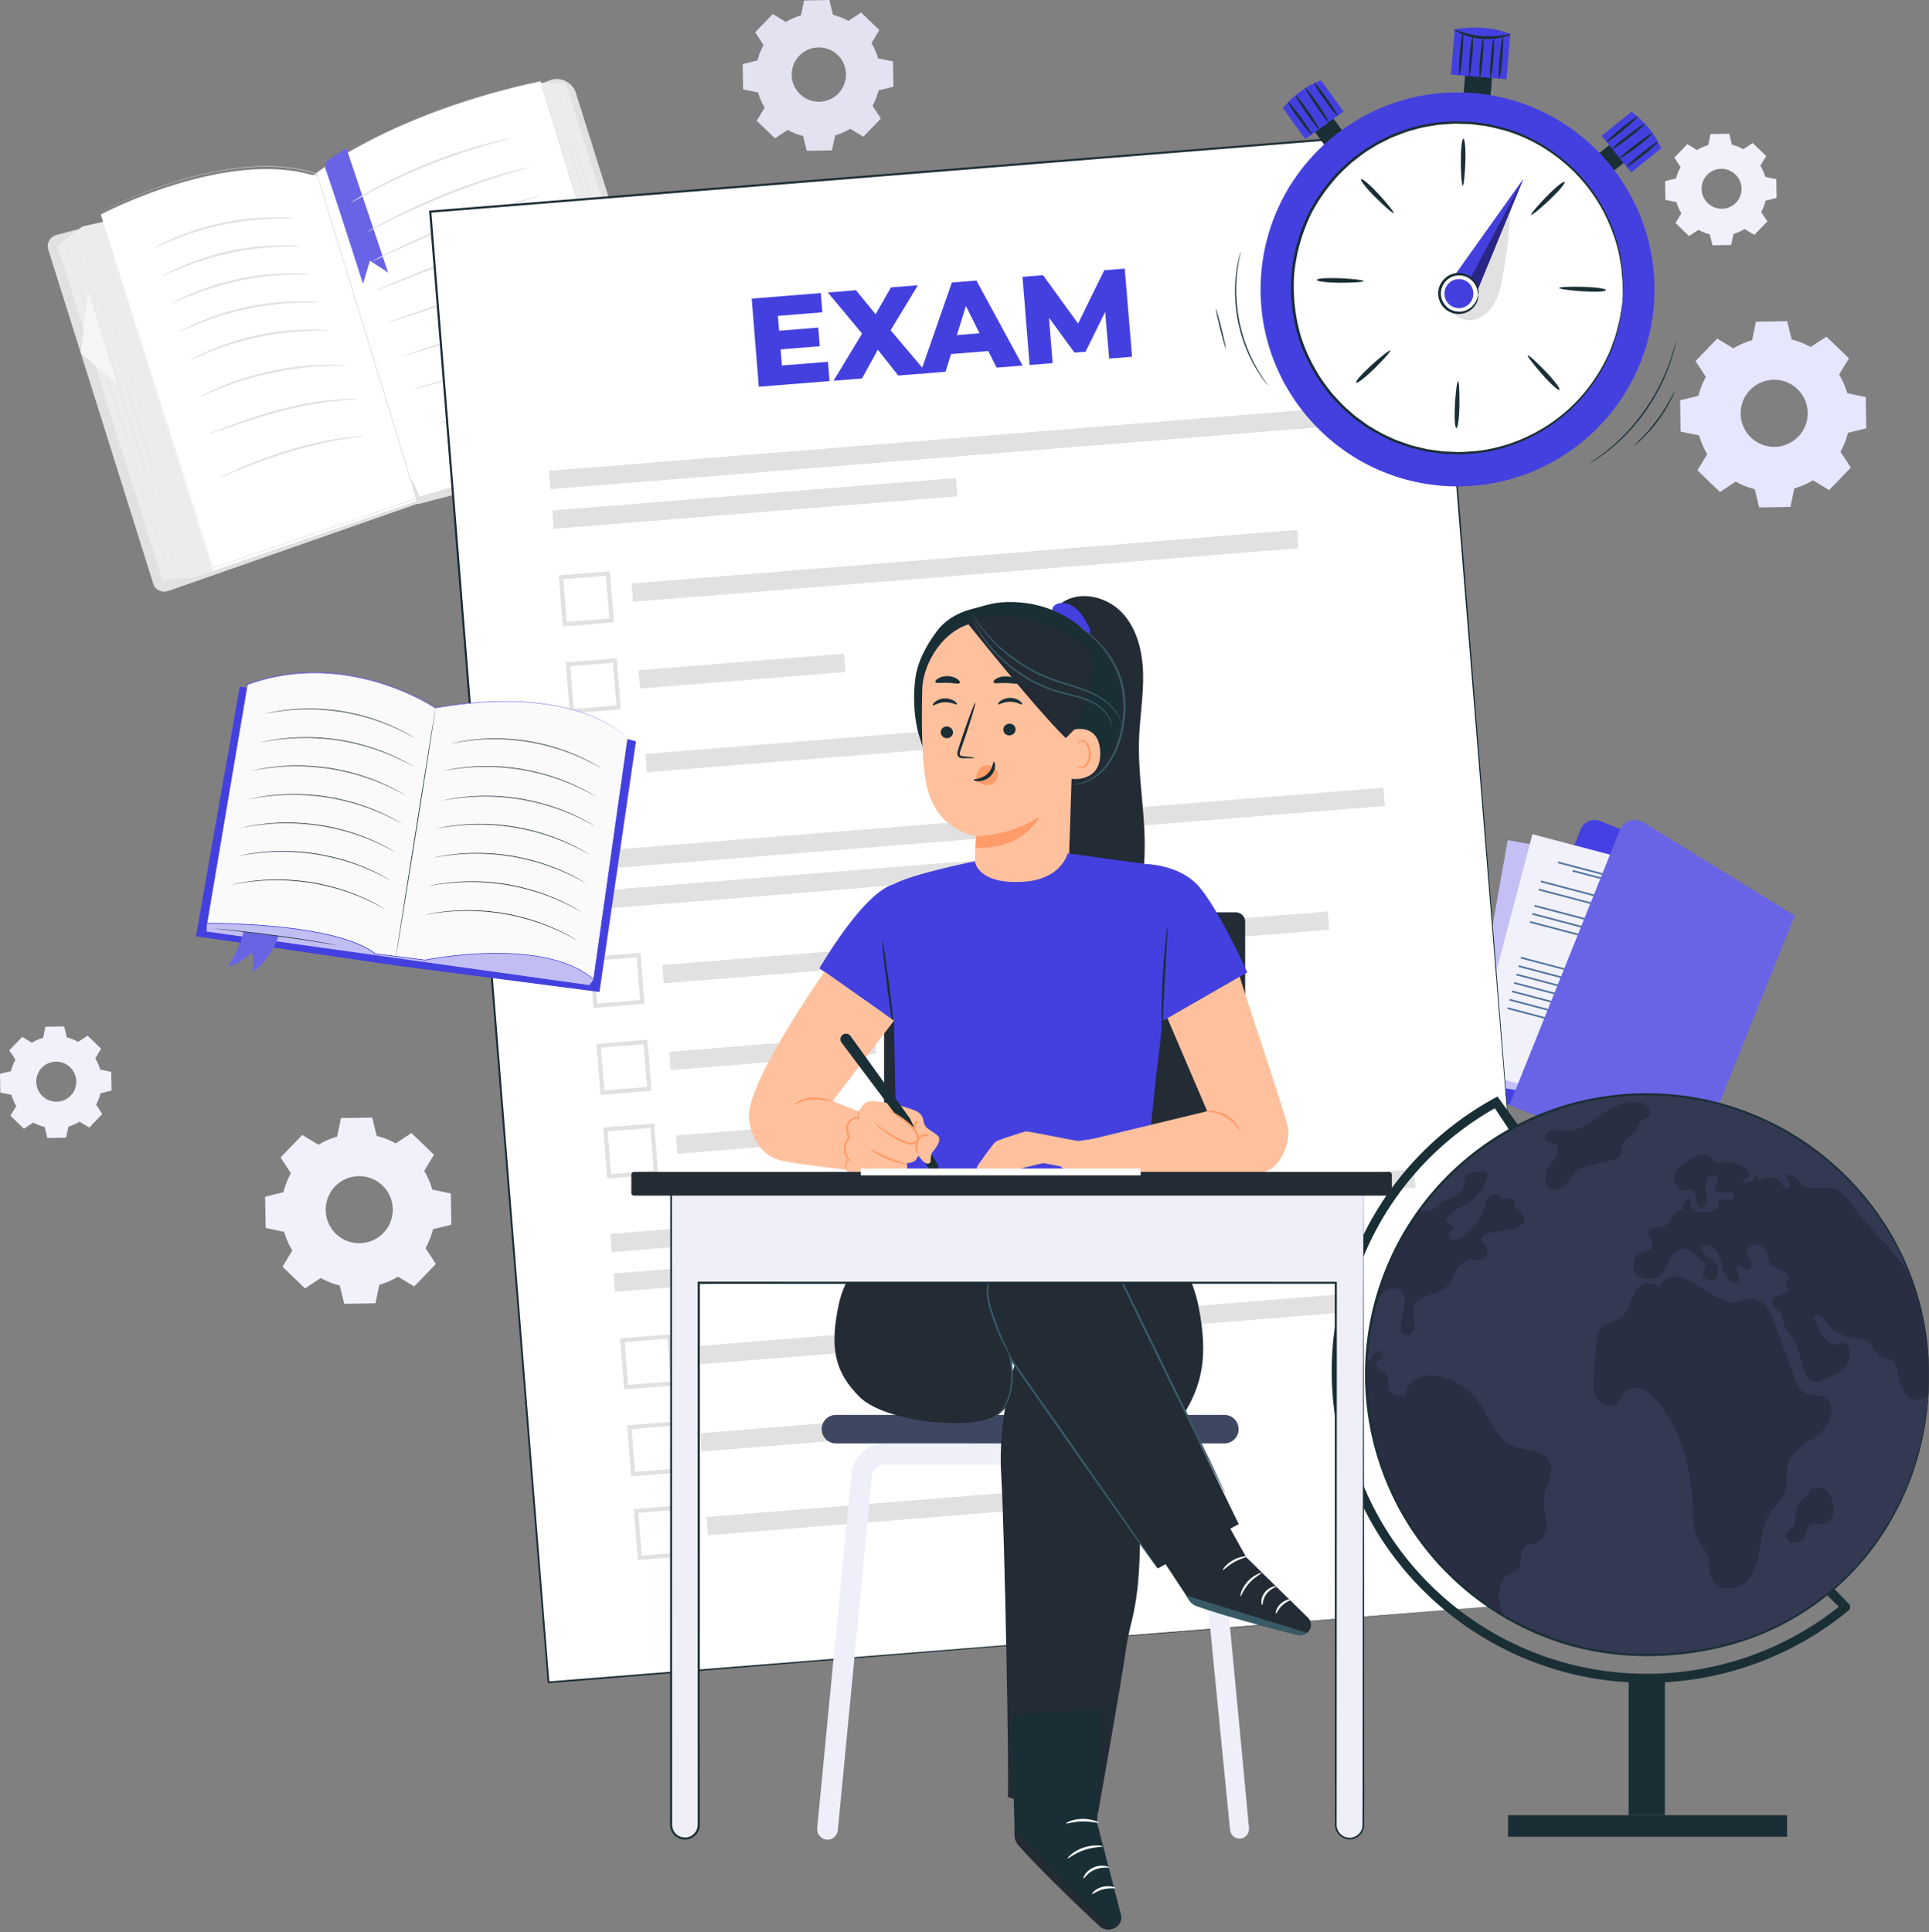 <svg width="607" height="608" fill="none" xmlns="http://www.w3.org/2000/svg"><rect width="100%" height="100%" fill="#808080" stroke="none"/><path d="M464.305 343.426l28.157 11.311 34.854-86.807-23.801-9.561a4.696 4.696 0 00-6.106 2.607l-33.104 82.45z" fill="#4540E1"/><path d="M474.434 264.398l53.912 9.557-13.434 75.82L461 340.218l13.434-75.82z" fill="#C4C0F6"/><path d="M488.053 274.572l24.074 4.267-.096.541-24.074-4.268.096-.54zM483.238 272.305l34.19 6.061-.096.54-34.19-6.06.096-.541zM478.344 278.706l41.48 7.353-.096.54-41.48-7.353.096-.54zM477.884 281.305l41.48 7.353-.096.541-41.48-7.354.096-.54zM476.962 286.506l41.48 7.353-.096.54-41.48-7.353.096-.54zM476.502 289.107l41.48 7.353-.096.54-41.48-7.353.096-.54zM476.04 291.706l41.48 7.353-.096.54-41.48-7.353.096-.54zM474.014 303.143l41.48 7.353-.096.54-41.48-7.353.096-.54zM473.537 305.84l41.48 7.353-.096.54-41.48-7.353.096-.54zM473.057 308.535l41.48 7.353-.096.54-41.48-7.353.096-.54zM472.58 311.232l41.48 7.353-.096.541-41.48-7.354.096-.54zM472.101 313.929l41.48 7.354-.096.54-41.48-7.354.096-.54zM471.624 316.627l41.48 7.353-.095.54-41.48-7.353.095-.54zM471.148 319.32l41.48 7.353-.095.541-41.48-7.354.095-.54z" fill="#55769F"/><path d="M482.203 262.515l52.95 13.934-19.587 74.467-52.949-13.934 19.586-74.467z" fill="#F1F1FC"/><path d="M494.947 273.769l23.645 6.222-.14.531-23.644-6.223.139-.53zM490.331 271.114l33.58 8.837-.139.531-33.58-8.837.139-.531zM484.931 277.093l40.74 10.721-.139.531-40.74-10.721.139-.531zM484.259 279.651l40.74 10.721-.14.53-40.74-10.721.14-.53zM482.915 284.755l40.74 10.721-.139.531-40.74-10.721.139-.531zM482.244 287.309l40.74 10.721-.14.53-40.74-10.721.14-.53zM481.571 289.862l40.741 10.721-.14.531-40.74-10.721.139-.531zM478.619 301.097l40.74 10.721-.14.53-40.74-10.721.14-.53zM477.922 303.745l40.74 10.721-.14.53-40.74-10.721.14-.53zM477.224 306.391l40.74 10.721-.139.531-40.74-10.721.139-.531zM476.527 309.039l40.74 10.721-.139.531-40.74-10.721.139-.531zM475.83 311.688l40.74 10.721-.139.53-40.74-10.721.139-.53zM475.137 314.34l40.74 10.721-.14.531-40.74-10.721.14-.531zM474.438 316.984l40.74 10.721-.139.531-40.74-10.721.139-.531z" fill="#55769F"/><path d="M474.99 347.718l56.684 22.771 33.062-82.342-47.633-29.39a5.071 5.071 0 00-7.369 2.426l-34.746 86.537.002-.002z" fill="#6964E5"/><path d="M181.046 29.346l31.979 101.813a5.581 5.581 0 01-3.995 7.091l-77.457 20.19-31.82-103.725 73.166-29.227a6.135 6.135 0 018.127 3.858z" fill="#FF735D"/><path d="M209.441 138.331c-.12.039-.243.072-.369.102l-77.628 20.235-.054-.174-31.87-103.89 73.327-29.29a6.272 6.272 0 015.058.16 6.254 6.254 0 013.32 3.818l31.979 101.813a5.715 5.715 0 01-.476 4.562 5.694 5.694 0 01-3.284 2.667l-.003-.003z" fill="#E1E1E1"/><path d="M170.223 26.007l7.803.27 32.814 104.48.678 2.158-7.594 2.374-33.701-109.282z" fill="#ECECEC"/><path d="M99.376 54.592s23.867-19.012 70.658-28.96l33.89 109.819-73.324 21.307L99.376 54.595v-.003z" fill="#fff"/><path d="M99.376 54.592s.054.165.153.485c.099.32.249.797.443 1.427l1.708 5.545c1.49 4.85 3.665 11.944 6.422 20.93 5.501 17.968 13.316 43.495 22.582 73.749l-.111-.06c22.12-6.429 47.021-13.67 73.321-21.316l-.066.123a1896548.08 1896548.08 0 00-33.872-109.822l.093.054c-11.435 2.431-21.674 5.443-30.517 8.617-8.848 3.172-16.301 6.498-22.267 9.514-5.969 3.015-10.449 5.715-13.427 7.651-.74.492-1.391.927-1.954 1.304-.554.387-1.019.714-1.393.977-.72.53-1.052.774-1.115.822 0 0 .09-.075.273-.22.185-.14.464-.347.83-.62.374-.266.836-.593 1.387-.986l1.948-1.312c2.969-1.949 7.449-4.664 13.412-7.694 5.963-3.03 13.416-6.37 22.264-9.555 8.846-3.187 19.088-6.21 30.526-8.65l.072-.015.021.068 32.641 105.704c.434 1.409.869 2.811 1.267 4.109l.03.096-.096.027c-26.303 7.64-51.207 14.872-73.327 21.295l-.084.024-.027-.084a412668.15 412668.15 0 01-22.516-73.819c-2.736-8.985-4.893-16.08-6.371-20.93-.734-2.421-1.297-4.282-1.68-5.538l-.43-1.424c-.095-.317-.14-.48-.14-.48v.004z" fill="#E1E1E1"/><path d="M102.484 53.297c2.708 7.73 11.752 36.027 11.752 36.027l2.172-7.284 5.736 3.759-13.155-39.195-5.454 3.59a2.656 2.656 0 00-1.051 3.103z" fill="#6964E5"/><path d="M206.154 134.6s-.036-.093-.096-.276c-.063-.189-.15-.462-.267-.818l-1.004-3.153c-.86-2.749-2.103-6.711-3.638-11.612-3.047-9.809-7.188-23.387-11.725-38.388L177.753 41.94l-3.575-11.629c-.42-1.37-.746-2.434-.971-3.162-.108-.357-.189-.632-.249-.824-.054-.186-.078-.282-.078-.282s.036.093.096.276c.063.189.15.461.267.818l1.004 3.15c.86 2.749 2.103 6.71 3.635 11.611 3.047 9.81 7.188 23.388 11.725 38.398l11.668 38.407 3.575 11.629c.42 1.369.746 2.434.971 3.162.108.357.189.632.249.824.054.186.078.282.078.282h.006zM208.152 133.973c-.051.015-7.587-24.097-16.828-53.854-9.244-29.768-16.694-53.902-16.64-53.92.051-.015 7.585 24.095 16.829 53.86 9.241 29.757 16.69 53.896 16.639 53.914zM15.15 78.402L48.253 183.79c.6 1.91 2.804 2.884 4.827 2.134l78.494-27.487c1.873-.696-.435-3.795-.989-5.56l-52.11-91.332c-.554-1.768-2.504-2.76-4.437-2.257l-56.149 14.6c-2.088.542-3.338 2.604-2.739 4.51v.004z" fill="#E1E1E1"/><path d="M25.923 71.277L61.566 181.66l69.516-24.817L99.754 54.714 25.923 71.278z" fill="#ECECEC"/><path d="M31.706 67.495s40.09-21.257 68.06-11.944l31.332 102.13-64.18 21.916L31.707 67.495z" fill="#fff"/><path d="M31.694 66.659c.255.806 14.647 46.508 35.3 112.072l-.118-.06c18.65-6.369 39.105-13.359 60.47-20.657 1.25-.425 2.496-.851 3.707-1.265l-.063.123L99.68 54.735l.05.051c-1.294-.368-2.559-.803-3.85-1.058-.321-.072-.642-.147-.96-.218a10.431 10.431 0 00-.958-.192l-1.915-.315c-2.544-.348-5.049-.554-7.488-.56-2.44-.054-4.813.096-7.108.263-1.145.117-2.274.225-3.383.366-.554.078-1.103.153-1.645.228-.545.072-1.085.153-1.615.249-4.267.698-8.199 1.618-11.783 2.601a142.725 142.725 0 00-9.717 3.054 157.633 157.633 0 00-13.13 5.303 125.318 125.318 0 00-3.348 1.585c-.731.363-1.064.528-1.133.564 0 0 .378-.21 1.121-.585.746-.378 1.86-.923 3.338-1.606a154.202 154.202 0 0113.122-5.345 141.728 141.728 0 019.718-3.072c3.586-.989 7.518-1.915 11.79-2.622.534-.096 1.074-.18 1.619-.252.545-.075 1.094-.153 1.648-.23 1.109-.142 2.241-.253 3.386-.373 2.301-.173 4.675-.323 7.123-.272 2.445 0 4.956.21 7.51.554l1.92.315c.323.045.644.117.962.192l.965.218c1.297.252 2.565.69 3.865 1.059l.04.012.011.041c8.594 27.992 19.486 63.482 31.35 102.125l.027.093-.09.03-3.707 1.265c-21.368 7.295-41.825 14.276-60.476 20.645l-.09.03-.026-.09c-20.554-65.6-34.877-111.323-35.129-112.13z" fill="#E1E1E1"/><path d="M18.078 77.362l7.845-6.085L61.566 181.66l-10.458.873-33.03-105.17z" fill="#ECECEC"/><path d="M52.894 179.567c-.05.015-7.383-23.174-16.37-51.792C27.532 99.148 20.29 75.935 20.34 75.92c.051-.015 7.38 23.168 16.373 51.798 8.99 28.618 16.235 51.834 16.181 51.852v-.003z" fill="#E1E1E1"/><path d="M27.715 90.966l-2.296 20.132 11.726 9.891-9.43-30.023z" fill="#F5F5F5"/><path d="M55.115 178.206c-.051.015-7.042-22.092-15.612-49.376-8.573-27.293-15.477-49.424-15.426-49.442.05-.015 7.042 22.089 15.615 49.382 8.57 27.284 15.474 49.422 15.423 49.436zM58.669 181.348c-.051.015-7.432-23.334-16.484-52.149-9.053-28.825-16.346-52.197-16.295-52.212.05-.015 7.431 23.33 16.484 52.152 9.05 28.812 16.346 52.191 16.295 52.206v.003zM92.268 68.709c0 .041-.64.06-1.791.05-1.151-.017-2.814 0-4.867.075a92.978 92.978 0 00-15.893 1.964 93.204 93.204 0 00-15.303 4.73 106.88 106.88 0 00-4.468 1.926c-1.046.48-1.633.726-1.654.687-.021-.04.533-.357 1.549-.902 1.01-.555 2.514-1.283 4.405-2.116 3.772-1.667 9.172-3.6 15.342-4.93 6.17-1.317 11.887-1.77 16.01-1.796 2.065-.018 3.734.03 4.885.123 1.15.08 1.785.147 1.782.189h.003zM94.906 77.523c0 .042-.642.06-1.792.051-1.151-.018-2.814 0-4.867.075a92.916 92.916 0 00-15.89 1.963 93.197 93.197 0 00-15.303 4.73 106.61 106.61 0 00-4.468 1.927c-1.046.477-1.633.726-1.654.687-.021-.04.53-.357 1.549-.902 1.01-.555 2.514-1.283 4.405-2.117 3.772-1.666 9.172-3.6 15.342-4.93 6.17-1.316 11.887-1.768 16.01-1.795 2.065-.018 3.734.03 4.885.123 1.15.08 1.785.147 1.783.189zM97.542 86.341c0 .042-.641.06-1.792.051-1.15-.018-2.813 0-4.866.075A92.98 92.98 0 0074.99 88.43a93.058 93.058 0 00-15.3 4.73c-1.9.776-3.425 1.442-4.468 1.927-1.045.477-1.633.725-1.654.687-.02-.04.534-.357 1.55-.903 1.012-.554 2.514-1.282 4.404-2.116 3.773-1.666 9.173-3.6 15.343-4.93 6.17-1.316 11.887-1.769 16.01-1.795 2.065-.018 3.734.03 4.884.122 1.151.081 1.786.147 1.783.19zM100.176 95.16c0 .041-.641.06-1.792.05-1.15-.018-2.814 0-4.866.075a92.98 92.98 0 00-15.894 1.963 93.01 93.01 0 00-15.3 4.73c-1.9.776-3.425 1.442-4.468 1.927-1.046.48-1.633.725-1.654.686-.02-.038.534-.356 1.55-.902 1.012-.554 2.514-1.282 4.404-2.116 3.773-1.666 9.173-3.6 15.343-4.93 6.17-1.316 11.887-1.769 16.01-1.796 2.064-.017 3.734.03 4.884.123 1.15.081 1.786.147 1.783.19zM103.622 104.028c0 .042-.641.06-1.792.051-1.15-.018-2.813 0-4.866.075a92.903 92.903 0 00-15.89 1.963 93.174 93.174 0 00-15.304 4.73c-1.9.776-3.425 1.441-4.467 1.927-1.046.48-1.633.725-1.654.686-.021-.039.53-.356 1.549-.902 1.01-.554 2.514-1.283 4.405-2.116 3.772-1.666 9.172-3.6 15.342-4.93 6.17-1.316 11.887-1.769 16.01-1.796 2.065-.018 3.734.03 4.884.123 1.151.081 1.786.147 1.783.189zM109.01 115.061c0 .042-.674.06-1.881.054a43.379 43.379 0 00-2.2.018c-.857.015-1.834.024-2.909.09-2.155.072-4.714.308-7.546.629-2.825.363-5.92.86-9.139 1.541a114.753 114.753 0 00-8.969 2.347c-2.715.869-5.145 1.702-7.14 2.52-1.01.381-1.903.773-2.691 1.109a46.1 46.1 0 00-2.014.884c-1.1.501-1.717.762-1.735.723-.02-.039.56-.369 1.63-.938.53-.294 1.193-.624 1.975-.984.78-.368 1.663-.791 2.667-1.198 1.984-.876 4.414-1.757 7.135-2.659a102.815 102.815 0 019.01-2.407c3.24-.683 6.356-1.166 9.202-1.501 2.853-.291 5.43-.483 7.597-.501 1.081-.039 2.064-.018 2.924 0 .86.006 1.6.039 2.206.087 1.21.081 1.875.144 1.872.189l.006-.003zM112.492 125.665c0 .042-.671.099-1.885.168-1.213.051-2.966.189-5.124.399-4.315.434-10.245 1.387-16.651 3.075-6.413 1.669-12.1 3.602-16.215 5.002l-4.878 1.655c-1.154.383-1.8.575-1.816.536-.015-.039.602-.309 1.732-.761 1.13-.45 2.772-1.088 4.813-1.841 4.08-1.504 9.762-3.512 16.205-5.188 6.436-1.696 12.42-2.586 16.768-2.913 2.176-.153 3.938-.228 5.157-.204 1.22.006 1.891.033 1.891.075l.003-.003zM114.518 137.228c.003.042-.653.147-1.843.3-1.189.156-2.909.387-5.019.758-4.225.705-10.014 1.976-16.28 3.852-6.269 1.87-11.812 3.968-15.783 5.59a222.201 222.201 0 00-4.68 1.969c-1.103.473-1.72.719-1.741.68-.018-.039.566-.356 1.639-.899 1.07-.548 2.646-1.286 4.611-2.155a138.476 138.476 0 0115.777-5.779c6.29-1.882 12.127-3.096 16.388-3.689a63.86 63.86 0 015.064-.564c1.202-.078 1.864-.102 1.87-.06l-.003-.003zM160.576 43.544c.009.042-.719.258-2.04.614a230.11 230.11 0 00-5.583 1.559 193.779 193.779 0 00-18.057 6.222 193.351 193.351 0 00-17.332 8.03 243.062 243.062 0 00-5.103 2.745c-1.198.66-1.872 1.007-1.896.971-.012-.018.14-.132.443-.332l1.331-.849c1.159-.73 2.873-1.732 5.016-2.922 4.285-2.383 10.362-5.416 17.308-8.218 6.948-2.794 13.43-4.817 18.17-6.07 2.371-.63 4.3-1.094 5.643-1.37.611-.122 1.124-.227 1.549-.311.357-.066.545-.09.548-.07h.003zM169.767 61.605c.006.021-.177.096-.533.222-.426.14-.944.315-1.568.522-1.453.473-3.404 1.106-5.768 1.873a364.903 364.903 0 00-18.821 6.762 367.507 367.507 0 00-18.411 7.822c-2.259 1.043-4.117 1.904-5.507 2.542-.6.27-1.094.495-1.504.68-.348.15-.534.22-.543.201-.009-.018.159-.126.489-.311l1.453-.786c1.264-.674 3.119-1.606 5.427-2.721 4.614-2.236 11.081-5.144 18.371-8.003 7.288-2.853 14.009-5.107 18.914-6.603 2.451-.75 4.447-1.322 5.834-1.687.636-.165 1.166-.3 1.601-.41.368-.088.563-.124.569-.103h-.003zM172.266 71.97c.006.02-.18.099-.542.23-.432.147-.956.327-1.588.546l-5.862 1.933a724.375 724.375 0 00-19.243 6.639 726.469 726.469 0 00-19.043 7.211l-5.741 2.263c-.627.237-1.145.435-1.571.597-.362.129-.554.189-.563.17-.009-.02.171-.116.516-.284l1.525-.705a223.829 223.829 0 015.672-2.445c4.81-2.017 11.51-4.679 18.995-7.388 7.485-2.707 14.335-4.949 19.322-6.474 2.493-.765 4.518-1.361 5.924-1.748.647-.174 1.183-.318 1.624-.434.374-.093.572-.132.578-.111h-.003zM176.305 83.347c.054.162-12.145 4.382-27.247 9.426-15.105 5.045-27.391 9.004-27.445 8.842-.054-.162 12.145-4.382 27.25-9.426 15.1-5.044 27.388-9 27.442-8.839v-.003zM181.417 94.362c.054.162-12.151 4.271-27.25 9.174-15.106 4.907-27.391 8.752-27.445 8.591-.054-.162 12.148-4.272 27.253-9.178 15.103-4.903 27.388-8.752 27.442-8.587zM185.328 106.567c.048.164-12.274 3.875-27.514 8.287-15.246 4.415-27.64 7.859-27.688 7.694-.048-.165 12.271-3.873 27.517-8.287 15.24-4.412 27.637-7.856 27.685-7.694zM186.086 118.984c.048.165-10.809 3.537-24.248 7.529-13.442 3.996-24.377 7.104-24.428 6.939-.048-.165 10.806-3.534 24.251-7.532 13.439-3.995 24.374-7.104 24.425-6.939v.003zM166.707 52.512c.006.02-.177.09-.524.206l-1.535.474c-1.426.435-3.332 1.013-5.642 1.714a251.978 251.978 0 00-18.324 6.495 252.122 252.122 0 00-17.748 7.94c-2.158 1.085-3.934 1.981-5.268 2.65-.569.284-1.043.518-1.435.716-.333.159-.513.23-.522.213-.009-.018.15-.13.462-.321.377-.225.833-.495 1.381-.818 1.205-.705 2.976-1.673 5.184-2.83 4.42-2.313 10.647-5.29 17.719-8.122 7.071-2.827 13.634-4.967 18.428-6.34 2.397-.689 4.348-1.207 5.705-1.528.621-.144 1.136-.264 1.565-.36.359-.074.551-.104.557-.083l-.003-.006z" fill="#E1E1E1"/><path d="M100.208 360.237a24.155 24.155 0 015.879-2.556l1.211-5.824 9.835-.174 1.414 5.776a24.026 24.026 0 015.966 2.347l4.971-3.258 7.075 6.834-3.081 5.083a24.218 24.218 0 012.557 5.883l5.819 1.211.174 9.837-5.775 1.415a23.976 23.976 0 01-2.346 5.967l3.257 4.973-6.832 7.076-5.082-3.081a24.161 24.161 0 01-5.882 2.557l-1.211 5.823-9.834.174-1.415-5.775a24.26 24.26 0 01-5.966-2.347l-4.97 3.258-7.076-6.834 3.08-5.083a24.173 24.173 0 01-2.555-5.884l-5.82-1.211-.173-9.837 5.774-1.414a24.123 24.123 0 012.346-5.968l-3.257-4.972 6.832-7.077 5.082 3.081h.003zm5.244 13.104c-4.048 4.194-3.931 10.874.261 14.924 4.192 4.049 10.871 3.932 14.919-.264 4.049-4.193 3.932-10.874-.26-14.923-4.192-4.05-10.872-3.93-14.92.263z" fill="#F1F1FC"/><path d="M247.28 6.924a19.325 19.325 0 014.762-2.068l.979-4.715L260.983 0l1.145 4.676a19.444 19.444 0 014.83 1.9l4.025-2.638 5.729 5.533-2.493 4.115a19.426 19.426 0 012.067 4.763l4.711.98.141 7.964-4.675 1.145a19.44 19.44 0 01-1.9 4.831l2.637 4.026-5.531 5.73-4.114-2.493a19.36 19.36 0 01-4.762 2.068l-.98 4.714-7.962.141-1.144-4.675a19.582 19.582 0 01-4.831-1.9l-4.024 2.637-5.729-5.533 2.493-4.115a19.542 19.542 0 01-2.071-4.763l-4.713-.98-.141-7.964 4.674-1.148a19.596 19.596 0 011.9-4.831l-2.637-4.025 5.532-5.731 4.114 2.494.006.003zm4.243 10.61a8.544 8.544 0 00.213 12.082 8.54 8.54 0 0012.079-.213 8.547 8.547 0 00-.213-12.082 8.542 8.542 0 00-12.079.213z" fill="#E3E2F0"/><path d="M545.454 109.63a24.191 24.191 0 015.879-2.557l1.211-5.823 9.834-.174 1.414 5.775a24.017 24.017 0 015.967 2.347l4.971-3.258 7.075 6.834-3.081 5.083a24.183 24.183 0 012.556 5.884l5.819 1.211.174 9.837-5.774 1.414a24.075 24.075 0 01-2.346 5.968l3.257 4.972-6.832 7.077-5.082-3.082a24.14 24.14 0 01-5.882 2.557l-1.211 5.824-9.835.174-1.414-5.776a24.127 24.127 0 01-5.966-2.347l-4.971 3.258-7.075-6.834 3.08-5.083a24.194 24.194 0 01-2.556-5.884l-5.819-1.21-.174-9.837 5.775-1.418a24.092 24.092 0 012.346-5.967l-3.257-4.973 6.832-7.076 5.082 3.081.003.003zm5.244 13.104c-4.049 4.193-3.932 10.874.26 14.923 4.193 4.049 10.872 3.932 14.92-.264 4.048-4.193 3.931-10.874-.261-14.923-4.192-4.049-10.871-3.929-14.919.264z" fill="#E7E6FF"/><path d="M534.004 47.21a14.422 14.422 0 013.521-1.532l.725-3.486 5.891-.102.848 3.459c1.235.303 2.437.773 3.575 1.406l2.976-1.952 4.237 4.095-1.846 3.042a14.42 14.42 0 011.531 3.525l3.485.725.105 5.892-3.458.849a14.414 14.414 0 01-1.405 3.572l1.951 2.977-4.091 4.238-3.044-1.847a14.422 14.422 0 01-3.521 1.532l-.725 3.486-5.888.105-.848-3.46a14.433 14.433 0 01-3.575-1.405l-2.976 1.951-4.237-4.09 1.846-3.046a14.4 14.4 0 01-1.531-3.522l-3.485-.725-.105-5.89 3.458-.848a14.413 14.413 0 011.405-3.573l-1.95-2.976 4.09-4.238 3.044 1.846-.003-.009zm3.141 7.846a6.321 6.321 0 009.091 8.782 6.32 6.32 0 00-9.091-8.782zM10.044 328.119a14.393 14.393 0 013.521-1.531l.725-3.486 5.892-.102.848 3.459c1.234.303 2.436.773 3.574 1.406l2.976-1.952 4.237 4.095-1.846 3.042a14.445 14.445 0 011.531 3.524l3.485.726.105 5.892-3.458.849a14.4 14.4 0 01-1.405 3.572l1.95 2.977-4.09 4.238-3.044-1.847a14.398 14.398 0 01-3.521 1.532l-.725 3.486-5.888.105-.848-3.459a14.557 14.557 0 01-3.575-1.406l-2.976 1.951-4.237-4.091 1.846-3.045a14.414 14.414 0 01-1.531-3.522l-3.485-.725-.105-5.89 3.458-.848a14.39 14.39 0 011.405-3.573l-1.95-2.976 4.09-4.238 3.044 1.846-.003-.009zm3.14 7.847a6.32 6.32 0 109.091 8.782 6.32 6.32 0 00-9.09-8.782z" fill="#F1F1FC"/><path d="M449.513 41.311l-314.122 25.28 37.227 462.806 314.122-25.28-37.227-462.806z" fill="#fff"/><path d="M486.714 504.138c-.228-2.791-15.402-189.983-37.517-462.782l.339.288c-95.592 7.697-202.07 16.272-314.083 25.29h-.035l.314-.365 37.136 462.811-.297-.251c191.307-15.217 311.901-24.811 314.146-24.991l-314.101 25.539-.272.021-.021-.276c-10.299-127.862-23.244-288.63-37.274-462.8l-.027-.341.342-.027h.036c112.012-9 218.493-17.555 314.088-25.234l.312-.024.024.312a11492072.6 11492072.6 0 0036.893 462.833l-.003-.003z" fill="#1A2E35"/><path d="M425.667 127.819l-252.913 20.354.463 5.757 252.913-20.354-.463-5.757zM300.796 150.423l-127.041 10.224.463 5.757 127.041-10.224-.463-5.757zM408.166 166.751l-209.423 16.854.463 5.757 209.424-16.854-.464-5.757zM265.587 205.708l-64.648 5.203.463 5.757 64.648-5.203-.463-5.757zM177.108 197.125l-1.292-16.068 16.065-1.292 1.291 16.068-16.064 1.292zm.129-14.86l1.082 13.439 13.436-1.082-1.079-13.439-13.436 1.079-.003.003zM179.308 224.484l-1.292-16.068 16.064-1.292 1.292 16.068-16.064 1.292zm.128-14.86l1.082 13.439 13.437-1.082-1.079-13.439-13.437 1.082h-.003zM345.796 225.769L203.06 237.256l.463 5.757 142.736-11.487-.463-5.757zM181.426 250.83l-1.292-16.069 16.065-1.291 1.291 16.068-16.064 1.292zm.129-14.861l1.081 13.44 13.437-1.082-1.082-13.44-13.436 1.082zM435.323 247.884L182.41 268.238l.463 5.757 252.913-20.354-.463-5.757zM310.454 270.485l-127.04 10.224.463 5.757 127.04-10.224-.463-5.757zM417.825 286.816L208.401 303.67l.463 5.757 209.424-16.854-.463-5.757zM275.242 325.773l-64.647 5.203.463 5.757 64.647-5.203-.463-5.757zM186.759 317.188l-1.291-16.065 16.064-1.292 1.292 16.065-16.065 1.292zm.126-14.86l1.082 13.443 13.436-1.082-1.082-13.443-13.436 1.082zM188.959 344.547l-1.292-16.065 16.065-1.292 1.291 16.065-16.064 1.292zm.129-14.86l1.082 13.442 13.436-1.082-1.082-13.442-13.436 1.082zM355.451 345.834l-142.736 11.487.463 5.757 142.737-11.487-.464-5.757zM191.078 370.893l-1.292-16.065 16.064-1.292 1.292 16.065-16.064 1.292zm.128-14.861l1.082 13.443 13.437-1.082-1.082-13.443-13.437 1.082zM444.979 367.922l-252.912 20.354.463 5.757 252.912-20.354-.463-5.757zM320.113 390.523l-127.04 10.224.463 5.757 127.04-10.224-.463-5.757zM427.479 406.854l-209.424 16.854.463 5.757 209.424-16.854-.463-5.757zM284.899 445.812l-64.648 5.202.464 5.757 64.647-5.202-.463-5.757zM196.409 437.227l-1.292-16.065 16.064-1.292 1.292 16.066-16.064 1.291zm.126-14.86l1.081 13.443 13.437-1.082-1.082-13.443-13.436 1.082zM198.608 464.586l-1.292-16.065 16.065-1.292 1.291 16.065-16.064 1.292zm.129-14.86l1.082 13.442 13.436-1.082-1.082-13.442-13.436 1.082zM365.105 465.872l-142.736 11.487.463 5.757 142.736-11.487-.463-5.757zM200.727 490.932l-1.292-16.065 16.064-1.292 1.292 16.065-16.064 1.292zm.128-14.86l1.082 13.442 13.437-1.082-1.082-13.442-13.437 1.082z" fill="#E1E1E1"/><path d="M260.546 113.856l.488 6.063-22.264 1.79-2.229-27.74 21.748-1.75.489 6.063-13.985 1.124.374 4.676 12.322-.992.471 5.865-12.322.993.407 5.071 14.501-1.166v.003zM282.666 118.181l-6.436-8.138-4.975 9.055-8.953.719 8.974-14.842-10.769-12.933 8.834-.71 6.19 7.559 4.825-8.444 8.477-.683-8.588 14.171 11.453 13.518-9.032.725v.003z" fill="#4440DF"/><path d="M310.992 110.478l-11.725.944-1.744 5.563-8.004.644 10.011-28.722 7.725-.62 14.513 26.75-8.163.656-2.613-5.212v-.003zm-2.763-5.599l-4.279-8.59-2.852 9.163 7.131-.573zM349.021 112.843l-1.262-14.696-6.17 12.541-3.488.279-8.021-11 1.15 14.306-7.248.584-2.23-27.74 6.458-.518 11.03 15.226 8.223-16.773 6.457-.518 2.307 27.73-7.209.582.003-.003z" fill="#4440DF"/><path d="M606.973 432.746c0 45.96-33.528 88.104-88.835 88.104-48.729 0-88.229-39.512-88.229-88.25s39.503-88.251 88.229-88.251 88.835 39.662 88.835 88.4v-.003z" fill="#333952"/><path d="M573.522 479.686c-1.432.198-3.119-.5-4.207.441-.635.548-.776 1.45-1.028 2.248-.35 1.106-1.022 2.152-2.028 2.742-1.007.591-2.377.639-3.309-.06-.932-.698-1.219-2.191-.455-3.069.348-.399.848-.635 1.234-.998 1.9-1.777.6-5.071 2.044-7.181.851-1.244 2.191-2.509 3.128-3.771.72-.971.983-1.738 2.308-1.996 5.789-1.127 8.405 10.802 2.316 11.647l-.003-.003z" fill="#000" opacity=".2"/><path d="M468.758 505.717a76.93 76.93 0 003.884 2.434 56.174 56.174 0 01-1.615-.974 71.234 71.234 0 01-2.269-1.46zM601.393 402.058s.015-.015 0-.015v.015z" fill="#1A2E35" opacity=".3"/><path d="M573.064 450.694c3.506-3 4.92-9.783.566-11.351-1.648-.593-3.545-.113-5.181-.74-2.133-.818-3.128-3.186-3.898-5.317-2.023-5.593-4.049-11.189-6.071-16.782-1.22-3.368-3.069-7.274-6.653-7.771-2.028-.282-3.997.677-6.014 1.04-6.94 1.25-18.611-15.367-23.894-4.181-.737-3.043-5.732-1.901-7.326.8-1.594 2.7-1.933 6.276-4.462 8.152-1.93 1.43-4.759 1.517-6.335 3.321-1.108 1.268-1.297 3.063-1.438 4.736l-.803 9.591c-.216 2.578-.396 5.335.896 7.586 1.288 2.251 4.659 3.501 6.592 1.756.887-.803 1.262-2.014 1.987-2.964 1.169-1.531 3.311-2.263 5.184-1.768 1.576.413 2.838 1.564 3.946 2.748 9.035 9.624 12.271 23.328 12.67 36.459.071 2.403.074 4.873.967 7.106 1.049 2.62 3.255 4.739 3.905 7.481.497 2.107.03 4.424.944 6.39 1.684 3.621 7.299 3.774 10.356 1.181 3.056-2.593 4.12-6.777 4.737-10.715.617-3.938 1.022-8.087 3.248-11.407 1.382-2.06 3.413-3.708 4.381-5.986 1.352-3.186.351-6.963 1.606-10.188 1.666-4.277 6.584-6.171 10.09-9.171v-.006zM464.294 502.156h.014a60.956 60.956 0 002.742 2.03 85.487 85.487 0 002.215 1.531c.746.498 1.501.986 2.268 1.457a69.07 69.07 0 001.615.974c-.069-.153-.141-.291-.21-.444-1.953-4.241-2.064-10.358 2.137-12.459.8-.405 1.714-.627 2.376-1.238 1.87-1.753.339-5.368 2.206-7.119 1.054-.974 2.697-.902 4.006-1.486 2.346-1.07 3.104-4.046 2.922-6.606-.198-2.545-1.04-5.074-.747-7.619.465-3.851 3.5-7.76 1.756-11.234-1.953-3.878-7.644-3.255-11.65-4.99-5.592-2.434-7.321-9.3-10.976-14.156-3.275-4.337-10.92-9.109-16.736-7.802-4.216.944-5.663 3.435-6.098 6.492-.182-.027-.35-.057-.533-.084-1.561-.168-3.386-.251-4.243-1.528-.998-1.487-.015-3.699-1.04-5.159-.533-.764-1.462-1.096-2.22-1.639-.758-.527-1.406-1.529-.941-2.335.377-.68 1.363-.821 1.855-1.444.392-.501.38-1.265-.027-1.739-1.604-1.876-3.386 1.948-4.273 2.85a7.838 7.838 0 01-.717.669v.015a5.333 5.333 0 00-.027.485c-.021.522-.018 1.055-.026 1.586-.009.53-.027 1.058-.027 1.585 0 .432.015.858.021 1.286.006.429.006.864.021 1.286 0 .21-.001.405.014.612a86.768 86.768 0 005.649 27.877 83.288 83.288 0 005.424 11.512 74.162 74.162 0 002.825 4.715 81.964 81.964 0 003.92 5.563 73.592 73.592 0 004.117 5.02 87.119 87.119 0 006.281 6.396 85.538 85.538 0 006.113 5.143M435.524 406.527c1.657-1.403 4.525-1.571 5.804.179.914 1.253.701 2.962.465 4.493-.324 2.056-.648 4.116-.983 6.175-.099.611-.183 1.279.084 1.849.617 1.307 2.783 1.058 3.61-.111.842-1.181.746-2.766.519-4.184-.225-1.433-.519-2.934.042-4.268 1.405-3.309 6.394-2.809 9.289-4.964 1.798-1.333 2.601-3.572 3.668-5.532 1.066-1.961 2.852-3.921 5.1-3.825.758.027 1.504.306 2.262.279 2.22-.069 3.512-3.282 1.939-4.838-.324-.332-.758-.596-.983-1.001-.393-.737.027-1.681.701-2.182.674-.485 1.531-.626 2.361-.749 1.897-.306 3.794-.6 5.691-.89 2.094-.321 4.776-1.391 4.483-3.462-.252-1.792-2.712-2.599-3.078-4.379-.099-.432-.042-.905-.24-1.307-.575-1.139-2.304-.68-3.416-.069-.449-1.654-2.837-2.407-4.174-1.322-1.123.918-1.264 2.53-1.657 3.909-.929 3.336-3.611 5.868-6.17 8.218-.857.78-1.828 1.613-2.993 1.67-1.166.057-2.388-1.181-1.855-2.197.366-.696 1.378-1.097 1.28-1.877-.141-.974-1.855-.905-2.194-1.834.674-2.754 3.866-3.893 6.311-5.368 2.963-1.78 5.298-4.589 6.451-7.841.198-.515.351-1.127.084-1.612-.365-.695-1.306-.806-2.106-.806-1.882-.027-4.232.221-4.918 1.96-.365.932-.099 1.987-.323 2.961-.66 2.892-4.666 3.213-7.111 4.937-.956.668-1.699 1.597-2.754 2.113-1.139.542-2.472.5-3.737.596-.224.015-.449.042-.674.069a76.963 76.963 0 00-2.235 3.249 85.26 85.26 0 00-2.077 3.354 86.539 86.539 0 00-7.701 16.991 82.42 82.42 0 00-1.822 6.336 87.454 87.454 0 00-1.339 6.525c.872-1.78 1.264-3.977 1.603-5.533.465-2.098 1.151-4.295 2.796-5.7l-.003-.012zM509.469 363.897c.839-1.091.593-2.656 1.138-3.914.905-2.092 3.716-2.842 4.69-4.901.374-.794.467-1.762 1.121-2.353.545-.491 1.354-.59 1.938-1.034 1.31-.992.767-3.249-.623-4.127-3.482-2.2-9.894.345-12.903 2.497-3.868 2.769-7.653 6.105-12.801 5.778-1.42-.089-2.895-.476-4.225.021-1.331.498-2.149 2.47-1.004 3.306.638.465 1.54.336 2.256.666 1.328.608 1.46 2.508.812 3.806-.647 1.298-1.815 2.269-2.58 3.501a6.585 6.585 0 00-.955 4.025c.086.971.434 1.978 1.204 2.587 1.603 1.265 4.036.183 5.394-1.34 1.357-1.519 2.292-3.486 4.051-4.526.878-.518 1.891-.758 2.886-.995l6.712-1.579c1.067-.252 2.223-.558 2.889-1.421v.003z" fill="#000" opacity=".2"/><path d="M606.969 431.898a74.55 74.55 0 00-.114-3.767 80.948 80.948 0 00-.293-3.726 69.43 69.43 0 00-.351-2.976 90.649 90.649 0 00-.467-3.111 85.16 85.16 0 00-4.321-15.894v-.015a35.654 35.654 0 00-1.448-2.461c-4.932-7.73-12.1-13.793-17.523-21.191-1.771-2.406-3.15-4.394-6.281-4.867-4.639-.711-6.985 1.906-10.272-2.446-.884-1.169-2.43-2.254-3.737-1.558.339.932.69 1.864 1.025 2.808.069.195.141.405.111.611-.069.654-1.055.834-1.615.474-.563-.375-.842-1.028-1.238-1.571-1.462-2.071-4.89-2.334-6.676-.542-.072-.875-.662-1.697-1.477-2.059-.183 1.711-2.164 2.976-3.824 2.434-.266-.849 1.265-1.002 1.798-1.724.492-.68-.099-1.627-.731-2.197-1.672-1.448-3.877-2.293-6.113-2.35-1.42-.027-2.951.237-4.189-.485-.716-.417-1.223-1.112-1.954-1.517-1.561-.875-3.515-.069-5.088.791-2.151 1.181-4.369 2.671-5.13 4.991-.773 2.308.929 5.437 3.374 5.143.618-.084 1.265-.375 1.87-.21.872.237 1.265 1.238 1.334 2.128.072.876-.027 1.823.407 2.599.423.779 1.699 1.169 2.194.432 1.153-1.085 1.012-2.908.716-4.448-.282-1.544-.606-3.282.323-4.547.941-1.265 3.611-.863 3.428.695-.114.917-1.165 1.586-1.123 2.518.042.944 1.207 1.445 2.163 1.406.956-.027 1.924-.375 2.853-.138.941.221 1.687 1.432 1.013 2.113-1.166 1.307-4.201-.932-4.807.695-.168.417 0 .89-.042 1.334-.111 1.364-1.84 1.864-3.218 2.029-1.378.153-2.838.291-4.09-.291-1.25-.584-2.107-2.212-1.391-3.378-.701-.5-1.771 0-2.148.78-.381.764-.267 1.681-.156 2.529-1.462-.32-2.769.906-3.599 2.113-.842 1.223-1.645 2.641-3.062 3.073-1.432.431-3.401-.153-4.144 1.127-.971 1.669 1.84 3.782.857 5.437-.564.932-1.912.905-2.979 1.195-2.826.792-3.808 4.88-1.882 7.065 1.912 2.182 5.775 2.059 7.812-.027 1.421-1.433 1.996-3.447 3.021-5.173 1.025-1.712 2.963-3.267 4.905-2.713.758.222 1.405.752 2.011 1.253.941.779 1.881 1.559 2.825 2.35.606.5 1.265 1.127 1.208 1.906-.057.626-.548 1.112-.758 1.697-.59 1.681 1.87 3.281 3.416 2.364 1.561-.917 1.714-3.267.659-4.714-1.462-2.002-4.764-3.004-4.68-5.479 1.687-1.364 4.342.069 5.324 2.002.983 1.918 1.013 4.199 1.84 6.186.83 2.002 3.15 3.768 5.088 2.794-.506-1.724-.998-3.435-1.504-5.144 1.238-.917 2.655 1.751 4.132 1.307.899-.279 1.013-1.558.618-2.419-.381-.863-1.082-1.585-1.25-2.517-.282-1.697 1.63-3.213 3.359-2.935 1.714.279 2.964 1.907 3.287 3.588.126.669.156 1.376.45 1.987.647 1.334 2.319 1.739 3.694 2.293 1.391.558 2.826 1.933 2.248 3.294-.267.6-.899 1.169-.674 1.78.209.543 1.024.78 1.024 1.364-.015.39-.422.654-.788.806-.926.375-1.938.501-2.837.933-.899.416-1.714 1.279-1.645 2.251.11 1.39 1.785 2.059 2.571 3.213.758 1.097.647 2.559 1.123 3.809.45 1.154 1.379 2.059 2.122 3.045 2.331 3.141 2.879 7.188 4.018 10.916.507 1.682 1.432 3.561 3.176 3.879.956.167 1.912-.195 2.811-.543 2.514-.986 5.13-2.044 6.886-4.061 1.771-2.029 2.361-5.326.548-7.313-.224-.264-.521-.501-.857-.543-.476-.057-.898.264-1.321.459-1.28.584-2.853.096-3.919-.834-1.055-.917-1.699-2.212-2.332-3.461-.689-1.376-1.378-2.767-2.079-4.158.83-.695 2.151-.404 3.008.279.842.681 1.364 1.67 2.053 2.503 2.094 2.587 5.537 3.725 8.866 4.115.843.099 1.714.168 2.503.516 2.487 1.127 3.203 4.756 5.831 5.533.731.221 1.546.179 2.235.5 1.04.486 1.561 1.655 1.87 2.755.575 2.044.773 4.199 1.645 6.144.857 1.945 2.613 3.713 4.75 3.74 1.336.027 2.601-.638 3.568-1.57v-.015c.114-1.918.183-3.837.183-5.785 0-.401 0-.806-.027-1.211v.003z" fill="#000" opacity=".2"/><path d="M523.891 527.003h-11.408v44.216h11.408v-44.216z" fill="#1A2E35"/><path d="M518.186 529.554c-54.66 0-99.125-44.005-99.125-98.093 0-35.613 19.561-68.496 51.052-85.808l1.102-.606 6.539 9.067-2.805 1.511-4.564-6.87c-29.938 16.97-48.483 48.546-48.483 82.709 0 52.523 43.194 95.252 96.287 95.252 21.979 0 43.374-7.481 60.433-21.095l-3.787-3.746 2.325-1.943 4.642 4.793a1.41 1.41 0 01-.117 2.068l-.033.027c-17.763 14.663-40.297 22.737-63.463 22.737l-.003-.003zM562.342 571.219h-87.806v6.788h87.806v-6.788z" fill="#1A2E35"/><path d="M606.972 432.747s-.039-.486-.075-1.436c-.063-.947-.03-2.362-.201-4.205-.23-3.69-.866-9.139-2.58-15.955a88.5 88.5 0 00-9.909-23.492 90.026 90.026 0 00-22.549-24.991c-4.983-3.803-10.64-7.226-16.873-10.053-6.23-2.817-13.029-5.104-20.284-6.414-14.452-2.73-30.741-1.924-46.338 3.741-15.555 5.632-30.318 16.176-40.938 30.788-10.668 14.509-17.065 33.023-16.93 52.178.027 19.159 6.526 37.637 17.305 52.077 10.757 14.51 25.584 24.961 41.187 30.47 15.641 5.65 31.912 6.076 46.401 3.63 7.263-1.244 14.143-3.255 20.421-5.983a84.43 84.43 0 0016.978-9.858c10.056-7.529 17.305-16.574 22.255-25.2a92.325 92.325 0 005.978-12.529 97.226 97.226 0 003.467-11.155c1.651-6.831 2.2-12.289 2.424-15.979.174-1.843.135-3.258.195-4.205.033-.947.072-1.435.072-1.435s.069 1.948-.114 5.649c-.177 3.699-.68 9.175-2.289 16.039a96.367 96.367 0 01-3.416 11.212 92.057 92.057 0 01-5.948 12.613c-4.938 8.689-12.196 17.812-22.3 25.419a84.836 84.836 0 01-17.065 9.966c-6.314 2.76-13.239 4.798-20.548 6.066-14.569 2.488-30.962 2.083-46.739-3.593-15.735-5.533-30.693-16.06-41.55-30.686-10.877-14.555-17.439-33.194-17.466-52.518-.135-19.317 6.322-37.996 17.089-52.619 10.715-14.725 25.614-25.345 41.298-31.003 15.731-5.695 32.14-6.477 46.691-3.702 7.306 1.337 14.147 3.651 20.41 6.501 6.268 2.859 11.95 6.315 16.954 10.158a90.283 90.283 0 0122.588 25.197 88.251 88.251 0 019.831 23.637c1.675 6.848 2.265 12.315 2.448 16.017.183 3.701.126 5.65.126 5.65l-.006.003z" fill="#1A2E35"/><path d="M75.442 216.098l121.179 16.26 3.5.914-11.483 78.884-64.38-8.362-62.585-9.172 13.769-78.524z" fill="#4440DF"/><path d="M186.795 308.17l-1.325 1.834-120.474-16.851.093-2.589 47.881.282 65.686 6.887 8.139 10.437z" fill="#C1BEF4"/><path d="M197.448 232.426s-14.782-17.515-60.5-9.672c0 0-27.628-18.828-59.127-7.358l-12.732 75.165s40.231-.42 52.972 9.552l15.762 2.014s37.04-7.679 52.975 6.04l10.65-75.744v.003z" fill="#FAFAFA"/><path d="M197.447 232.426s-.072.462-.203 1.361l-.57 3.972c-.494 3.485-1.225 8.614-2.16 15.19l-7.803 55.209.141-.054c-1.567-1.316-3.317-2.452-5.193-3.42-1.885-.953-3.899-1.706-5.972-2.347-4.168-1.241-8.615-1.921-13.188-2.236-4.576-.312-9.289-.258-14.087.066-4.797.342-9.681.917-14.608 1.861h.033c-4.953-.635-10.311-1.319-15.761-2.017l.051.021c-1.693-1.316-3.626-2.311-5.628-3.144-2.004-.833-4.09-1.508-6.215-2.095-4.258-1.151-8.672-1.948-13.166-2.566a190.477 190.477 0 00-13.71-1.325 227.568 227.568 0 00-14.062-.452h-.26l.11.129c4.507-26.631 8.807-52.029 12.727-75.168l-.067.078c2.718-.944 5.445-1.777 8.196-2.344.68-.174 1.378-.261 2.062-.395.686-.123 1.369-.255 2.058-.333l2.056-.27c.686-.06 1.37-.117 2.05-.174 5.453-.413 10.799-.075 15.875.771a75.92 75.92 0 0114.374 3.95c4.474 1.726 8.66 3.744 12.376 6.126l.027.018.03-.006c9.631-1.639 18.494-2.266 26.252-1.945 7.758.306 14.389 1.574 19.579 3.276 5.202 1.694 8.948 3.792 11.3 5.44a24.212 24.212 0 012.562 2.035c.543.501.794.785.794.785s-.239-.296-.776-.8a23.962 23.962 0 00-2.553-2.053c-2.346-1.663-6.092-3.779-11.3-5.488-5.196-1.72-11.833-3-19.6-3.321-7.767-.335-16.642.282-26.285 1.912l.057.012c-3.731-2.4-7.92-4.42-12.406-6.156a76.187 76.187 0 00-14.404-3.971c-5.091-.848-10.449-1.193-15.92-.782-.684.056-1.37.116-2.056.173l-2.062.27c-.692.075-1.375.21-2.064.333-.687.135-1.385.222-2.068.395-2.763.57-5.496 1.403-8.225 2.35l-.057.018-.01.06c-3.922 23.139-8.228 48.534-12.74 75.165l-.021.129h.392c4.726-.003 9.415.168 14.048.452 4.632.288 9.205.714 13.694 1.322 4.486.615 8.893 1.412 13.14 2.557 2.118.587 4.195 1.259 6.187 2.086 1.99.827 3.908 1.816 5.577 3.114l.024.018h.03c5.45.698 10.805 1.382 15.761 2.014h.033c4.909-.944 9.793-1.523 14.581-1.864 4.789-.327 9.493-.381 14.06-.075 4.564.309 8.996.989 13.149 2.221 2.067.638 4.072 1.381 5.945 2.329 1.864.959 3.605 2.089 5.16 3.392l.12.102.021-.152 7.728-55.251 2.112-15.187.546-3.966c.122-.896.176-1.352.176-1.352l.006-.003z" fill="#4440DF"/><path d="M124.554 301.282c.06.009 2.91-17.525 6.362-39.162 3.455-21.643 6.206-39.189 6.146-39.201-.06-.009-2.91 17.522-6.365 39.165-3.455 21.637-6.206 39.186-6.146 39.195l.003.003zM83.52 224.556s.045 0 .126-.012l.366-.06 1.399-.252 1.01-.189c.371-.06.776-.108 1.207-.171.87-.114 1.852-.281 2.952-.359.548-.051 1.124-.102 1.723-.159.6-.051 1.225-.063 1.873-.096 1.294-.087 2.679-.06 4.135-.06a71.84 71.84 0 019.433.854 72.12 72.12 0 019.214 2.203c1.382.465 2.703.884 3.902 1.379.602.24 1.192.449 1.744.689.548.243 1.078.477 1.582.702 1.019.425 1.897.902 2.682 1.285.389.198.758.372 1.09.549.327.183.627.348.896.5.531.291.947.522 1.244.687l.327.174a.694.694 0 00.113.054.693.693 0 00-.104-.072c-.081-.051-.186-.114-.315-.192-.294-.174-.704-.414-1.226-.723-.269-.155-.563-.329-.89-.518-.329-.183-.695-.363-1.084-.567-.782-.395-1.66-.881-2.676-1.315l-1.579-.717c-.552-.245-1.142-.458-1.744-.704-1.199-.504-2.523-.929-3.905-1.403a70.144 70.144 0 00-9.241-2.227 70.166 70.166 0 00-9.466-.839c-1.462.006-2.85-.012-4.147.081-.648.039-1.277.054-1.876.108-.6.06-1.175.117-1.726.174-1.103.09-2.086.27-2.955.395-.434.069-.839.123-1.207.189l-1.007.207c-.593.126-1.058.222-1.39.294l-.36.081a.559.559 0 00-.12.036v-.006zM82.244 233.55s.045 0 .129-.012l.371-.06 1.427-.251c.311-.057.653-.12 1.027-.186.378-.06.791-.108 1.232-.171.887-.114 1.888-.282 3.011-.36.56-.051 1.145-.102 1.756-.159.612-.053 1.25-.059 1.91-.095 1.318-.084 2.729-.06 4.215-.06 2.967.075 6.23.32 9.616.851a74.73 74.73 0 019.4 2.2c1.408.467 2.76.884 3.985 1.379.615.239 1.217.449 1.783.689.564.243 1.103.479 1.619.701 1.039.426 1.938.902 2.744 1.289.399.198.776.375 1.115.549.336.182.641.35.917.5l1.273.689.333.174a.622.622 0 00.117.054.677.677 0 00-.105-.072 16.832 16.832 0 00-.324-.192l-1.255-.725c-.276-.156-.578-.33-.911-.518-.339-.183-.713-.363-1.109-.567-.8-.398-1.699-.884-2.736-1.319-.515-.227-1.054-.467-1.615-.716-.563-.243-1.165-.459-1.783-.704-1.225-.504-2.577-.929-3.988-1.403a72.963 72.963 0 00-9.427-2.224 72.355 72.355 0 00-9.646-.836c-1.489.006-2.903-.012-4.228.081-.662.039-1.3.051-1.912.108l-1.759.173c-1.123.09-2.127.27-3.011.393-.44.069-.854.123-1.232.189l-1.027.207-1.42.293-.37.081c-.083.021-.125.03-.122.036v-.006zM79.457 242.476s.045 0 .129-.012l.371-.06 1.426-.252c.312-.056.654-.119 1.028-.185.378-.06.791-.108 1.232-.171.887-.114 1.888-.282 3.011-.36.56-.051 1.145-.102 1.756-.159.612-.054 1.25-.06 1.91-.096 1.318-.084 2.729-.06 4.215-.06 2.967.075 6.23.321 9.616.852a74.557 74.557 0 019.4 2.2c1.408.467 2.76.884 3.985 1.378.615.24 1.22.45 1.783.69.564.242 1.103.479 1.618.701 1.04.426 1.939.902 2.745 1.289.399.198.776.375 1.115.548l.917.501 1.273.689.336.174a.622.622 0 00.117.054.639.639 0 00-.108-.072 16.832 16.832 0 00-.324-.192c-.299-.174-.719-.416-1.255-.725-.276-.156-.579-.33-.911-.519-.336-.182-.71-.362-1.109-.566-.8-.399-1.699-.884-2.736-1.319l-1.615-.716c-.563-.243-1.165-.459-1.783-.705-1.225-.503-2.577-.929-3.988-1.402a72.798 72.798 0 00-9.427-2.224 72.193 72.193 0 00-9.646-.836c-1.49.006-2.903-.012-4.228.081-.662.038-1.3.05-1.912.107-.611.06-1.198.117-1.759.174-1.123.087-2.127.27-3.011.393-.44.069-.854.123-1.232.189l-1.028.207c-.605.125-1.078.221-1.42.293l-.368.081c-.084.021-.126.03-.123.036v-.006zM78.432 251.462s.045 0 .129-.012l.371-.06 1.427-.252c.312-.057.653-.12 1.028-.186.377-.06.79-.108 1.231-.17.884-.114 1.888-.282 3.012-.36.56-.051 1.144-.102 1.756-.159.611-.054 1.25-.06 1.909-.096 1.318-.084 2.73-.06 4.216-.06 2.966.075 6.23.321 9.615.851a74.864 74.864 0 019.4 2.2c1.409.468 2.76.884 3.986 1.379.614.24 1.216.45 1.783.689.563.243 1.102.48 1.618.702 1.04.425 1.939.902 2.745 1.289.401.197.776.374 1.117.548l.917.501 1.274.689.335.174a.622.622 0 00.117.054.639.639 0 00-.108-.072 13.812 13.812 0 00-.323-.192c-.3-.174-.719-.417-1.256-.725l-.911-.519c-.338-.183-.71-.363-1.108-.566-.8-.399-1.699-.885-2.736-1.319l-1.615-.716c-.564-.243-1.166-.459-1.783-.705-1.226-.503-2.577-.929-3.989-1.403a72.763 72.763 0 00-9.427-2.223 72.192 72.192 0 00-9.645-.837c-1.49.006-2.904-.012-4.228.081-.663.039-1.301.051-1.912.108-.612.06-1.199.117-1.76.174-1.123.087-2.127.27-3.01.393-.441.069-.855.123-1.232.188l-1.028.207c-.605.126-1.079.222-1.42.294l-.369.081c-.084.021-.126.03-.123.036l-.003-.006zM76.356 260.412s.044 0 .128-.012l.372-.06 1.426-.252c.312-.057.654-.12 1.028-.186.378-.06.791-.108 1.232-.171.884-.114 1.887-.282 3.011-.359.56-.051 1.145-.102 1.756-.159.611-.054 1.25-.063 1.909-.096 1.318-.084 2.73-.06 4.216-.06 2.966.075 6.23.321 9.616.851a74.906 74.906 0 019.4 2.2c1.408.468 2.76.884 3.985 1.379.614.24 1.217.449 1.783.689.563.243 1.103.48 1.618.701 1.04.426 1.939.903 2.745 1.289.402.198.776.375 1.115.549a497.898 497.898 0 002.19 1.19l.336.173a.622.622 0 00.117.054.642.642 0 00-.105-.071 16.832 16.832 0 00-.324-.192l-1.255-.726c-.276-.155-.579-.329-.911-.518-.339-.183-.711-.363-1.109-.567-.8-.398-1.699-.884-2.736-1.318l-1.615-.717c-.563-.243-1.166-.458-1.783-.704-1.225-.504-2.577-.929-3.988-1.403a72.963 72.963 0 00-9.427-2.224 72.367 72.367 0 00-9.646-.836c-1.49.006-2.904-.012-4.228.081-.662.039-1.3.051-1.912.108-.611.06-1.198.117-1.759.174-1.124.087-2.127.269-3.011.392-.444.069-.854.123-1.232.189l-1.028.207c-.605.126-1.078.222-1.42.294l-.369.081a.559.559 0 00-.122.036l-.003-.006zM74.968 269.385s.045 0 .13-.012l.37-.06c.342-.06.819-.143 1.427-.251.312-.057.653-.12 1.028-.186.377-.06.791-.108 1.231-.171.885-.114 1.888-.282 3.012-.36.56-.051 1.145-.102 1.756-.159.611-.054 1.25-.062 1.909-.095 1.318-.084 2.73-.06 4.216-.06 2.966.075 6.23.32 9.616.851a74.723 74.723 0 019.4 2.2c1.408.467 2.76.884 3.985 1.378.614.24 1.217.45 1.783.69.563.243 1.103.479 1.618.701 1.04.426 1.939.902 2.745 1.289.398.198.776.375 1.115.549l.917.5c.542.294.967.525 1.273.689l.336.174a.622.622 0 00.117.054.639.639 0 00-.108-.072 16.832 16.832 0 00-.324-.192l-1.255-.725-.911-.518c-.339-.183-.711-.363-1.109-.567-.8-.399-1.699-.884-2.736-1.319-.515-.227-1.055-.467-1.615-.716-.563-.243-1.166-.459-1.783-.704-1.226-.504-2.577-.93-3.988-1.403a72.789 72.789 0 00-9.427-2.224 72.191 72.191 0 00-9.646-.836c-1.49.006-2.904-.012-4.228.081-.662.039-1.3.051-1.912.108-.611.06-1.199.116-1.759.173-1.124.087-2.127.27-3.011.393-.44.069-.854.123-1.232.189l-1.028.207c-.605.126-1.079.221-1.42.293l-.369.081a.561.561 0 00-.123.036v-.006zM73.137 278.344s.045 0 .13-.012l.37-.06 1.427-.252c.312-.057.653-.12 1.028-.186.377-.059.79-.107 1.231-.17.887-.114 1.888-.282 3.012-.36.56-.051 1.145-.102 1.756-.159.611-.054 1.25-.063 1.909-.096 1.318-.084 2.73-.06 4.216-.06a74.61 74.61 0 019.616.851 74.894 74.894 0 019.4 2.2c1.408.468 2.759.885 3.985 1.379.614.24 1.216.45 1.783.69.563.242 1.103.479 1.618.701 1.04.426 1.939.902 2.745 1.289.398.198.776.374 1.114.548l.917.501 1.274.689.336.174a.602.602 0 00.116.054.677.677 0 00-.105-.072 13.812 13.812 0 00-.323-.192l-1.256-.725-.911-.519c-.338-.183-.71-.362-1.108-.566-.8-.399-1.699-.884-2.736-1.319l-1.615-.716c-.564-.243-1.166-.459-1.783-.705-1.226-.503-2.577-.929-3.989-1.402a72.604 72.604 0 00-9.427-2.224 72.2 72.2 0 00-9.645-.837c-1.49.006-2.904-.012-4.228.081-.663.039-1.3.051-1.912.108-.611.06-1.199.117-1.76.174-1.123.087-2.127.27-3.01.393-.441.069-.855.123-1.232.189l-1.028.206c-.605.126-1.079.222-1.42.294l-.369.081a.561.561 0 00-.123.036l-.003-.006zM189.208 241.745s-.033-.027-.105-.072c-.081-.051-.186-.114-.315-.192-.294-.174-.704-.416-1.223-.725l-.887-.519c-.329-.183-.695-.365-1.081-.569-.782-.399-1.657-.884-2.673-1.325-.504-.228-1.031-.471-1.579-.719-.552-.246-1.142-.462-1.741-.708-1.199-.506-2.52-.935-3.902-1.411a70.137 70.137 0 00-9.232-2.251 70.057 70.057 0 00-9.466-.863c-1.462 0-2.853-.018-4.15.071-.647.036-1.277.048-1.879.105-.599.06-1.175.114-1.726.168-1.103.087-2.089.264-2.958.387-.434.066-.839.12-1.207.186-.369.075-.704.144-1.007.203l-1.393.291-.36.081c-.081.021-.123.03-.12.036 0 .003.045 0 .126-.012l.366-.06c.335-.06.803-.144 1.399-.249.306-.057.641-.116 1.01-.185.371-.06.776-.108 1.21-.168.869-.111 1.852-.279 2.955-.354.548-.048 1.124-.102 1.723-.153.599-.051 1.226-.06 1.873-.093 1.294-.084 2.679-.054 4.138-.051a71.86 71.86 0 019.433.879 71.661 71.661 0 019.205 2.226c1.379.468 2.7.891 3.896 1.388.602.24 1.192.453 1.741.693l1.579.704c1.016.428 1.894.905 2.679 1.292.389.198.758.374 1.091.551l.896.504c.53.293.943.524 1.243.689l.327.174a.673.673 0 00.114.054v-.003zM187.523 250.674s-.033-.027-.105-.072a69.238 69.238 0 00-.323-.195c-.3-.177-.716-.423-1.25-.734-.273-.159-.575-.336-.905-.525-.335-.186-.71-.369-1.105-.575-.798-.402-1.691-.897-2.727-1.343-.513-.234-1.052-.477-1.609-.729-.561-.251-1.163-.47-1.777-.719-1.223-.512-2.568-.953-3.977-1.436a72.98 72.98 0 00-9.403-2.31 72.404 72.404 0 00-9.64-.927c-1.489-.006-2.903-.038-4.228.045-.662.033-1.3.042-1.914.093-.612.054-1.199.108-1.762.159-1.124.081-2.131.252-3.015.369-.443.066-.854.117-1.231.18l-1.028.198c-.606.119-1.082.215-1.421.281-.152.033-.272.06-.368.078a.494.494 0 00-.123.033c0 .003.045 0 .129-.012l.371-.057c.342-.057.818-.138 1.427-.243l1.031-.179c.377-.057.791-.102 1.234-.162.887-.108 1.891-.267 3.012-.336.56-.045 1.147-.093 1.756-.144.611-.045 1.249-.051 1.908-.081 1.319-.075 2.73-.036 4.216-.024 2.967.102 6.227.381 9.61.941a74.622 74.622 0 019.379 2.287c1.406.477 2.751.908 3.971 1.415.614.246 1.213.459 1.777.704l1.612.714c1.037.434 1.933.917 2.736 1.309.398.201.773.381 1.111.558.333.186.639.354.914.51l1.271.698c.138.072.248.132.332.177a.622.622 0 00.117.054h-.003zM187.289 260.019s-.033-.027-.105-.072l-.323-.195a331.162 331.162 0 00-2.155-1.259c-.335-.185-.71-.368-1.105-.575-.797-.402-1.69-.896-2.727-1.343-.513-.234-1.052-.476-1.609-.728-.561-.252-1.163-.471-1.777-.719-1.223-.513-2.568-.954-3.977-1.436a72.976 72.976 0 00-9.403-2.311 72.396 72.396 0 00-9.639-.926c-1.49-.006-2.904-.039-4.229.045-.662.033-1.3.042-1.914.093-.612.054-1.199.108-1.762.159-1.124.08-2.131.251-3.015.368-.443.066-.854.117-1.231.18l-1.028.198c-.605.12-1.082.216-1.42.282l-.369.078a.474.474 0 00-.123.032c0 .003.045 0 .129-.012l.372-.056a277.272 277.272 0 002.457-.423c.377-.057.791-.102 1.234-.162.887-.108 1.891-.267 3.012-.336l1.756-.143c.611-.045 1.249-.051 1.908-.081 1.319-.075 2.73-.036 4.217-.024 2.966.102 6.226.38 9.609.941a74.277 74.277 0 019.379 2.287c1.406.476 2.751.908 3.971 1.414.614.246 1.213.459 1.777.705l1.612.713c1.037.435 1.933.917 2.736 1.31.398.201.773.38 1.111.557.333.186.639.354.914.51l1.271.698c.138.072.249.132.332.177a.622.622 0 00.117.054h-.003zM185.375 268.858s-.033-.027-.105-.072l-.321-.195c-.299-.177-.716-.42-1.249-.734-.273-.159-.576-.336-.905-.525-.336-.186-.71-.368-1.106-.575-.797-.402-1.69-.896-2.727-1.343-.512-.234-1.052-.477-1.609-.728-.56-.252-1.163-.471-1.777-.72-1.222-.512-2.568-.953-3.976-1.435a73.017 73.017 0 00-9.403-2.311 72.41 72.41 0 00-9.64-.926c-1.489-.006-2.904-.039-4.228.045-.662.033-1.301.042-1.915.093l-1.762.158c-1.124.081-2.13.252-3.014.369-.444.063-.857.117-1.235.18l-1.028.198c-.605.12-1.081.216-1.42.281-.153.033-.273.06-.369.078a.473.473 0 00-.122.033c0 .003.044 0 .128-.012l.372-.057a242.597 242.597 0 002.457-.422c.378-.057.791-.102 1.235-.162.887-.108 1.89-.267 3.011-.336.56-.045 1.148-.093 1.756-.144.611-.045 1.25-.051 1.909-.081 1.318-.074 2.73-.035 4.216-.023 2.967.101 6.227.38 9.61.941a74.319 74.319 0 019.379 2.287c1.405.476 2.751.908 3.97 1.414.615.246 1.214.459 1.777.705.561.248 1.1.485 1.612.713 1.037.435 1.933.917 2.736 1.31.399.201.773.38 1.112.557.332.186.638.354.914.51l1.27.698c.138.072.249.132.333.177a.622.622 0 00.117.054h-.003zM184.461 277.999s-.033-.027-.105-.072l-.324-.194c-.299-.177-.716-.423-1.249-.735l-.905-.527c-.336-.186-.71-.369-1.106-.576-.797-.401-1.69-.896-2.727-1.342-.512-.234-1.052-.477-1.609-.729-.56-.252-1.163-.47-1.777-.719-1.222-.513-2.568-.953-3.976-1.436a73.182 73.182 0 00-9.403-2.311 72.577 72.577 0 00-9.64-.926c-1.489-.006-2.904-.039-4.228.045-.662.033-1.301.042-1.915.093-.611.054-1.199.108-1.762.159-1.124.081-2.13.252-3.014.369-.444.066-.857.117-1.232.179l-1.028.198c-.605.12-1.082.216-1.42.282-.153.033-.273.06-.369.078a.494.494 0 00-.123.033c0 .003.045 0 .129-.012l.372-.057a277.272 277.272 0 002.457-.423c.378-.057.791-.102 1.235-.161.887-.108 1.89-.267 3.011-.336.56-.045 1.148-.093 1.756-.144.611-.045 1.25-.051 1.909-.081 1.318-.075 2.73-.036 4.216-.024a74.84 74.84 0 019.61.941 74.665 74.665 0 019.379 2.287c1.405.477 2.751.908 3.97 1.415.614.246 1.214.458 1.777.704.56.249 1.097.486 1.612.713 1.037.435 1.933.918 2.736 1.31.399.201.773.381 1.112.558.332.186.638.353.914.509l1.27.699.333.176a.622.622 0 00.117.054l-.003.003zM182.891 286.943s-.033-.027-.105-.072l-.324-.195c-.299-.176-.716-.422-1.249-.734-.273-.159-.575-.336-.905-.524-.336-.186-.71-.369-1.106-.576-.797-.402-1.69-.896-2.727-1.343-.512-.233-1.051-.476-1.609-.728-.56-.252-1.162-.471-1.777-.719-1.222-.513-2.568-.953-3.976-1.436a73.182 73.182 0 00-9.403-2.311 72.561 72.561 0 00-9.64-.926c-1.489-.006-2.904-.039-4.228.045-.662.033-1.3.042-1.915.093-.611.054-1.198.108-1.762.159-1.123.081-2.13.251-3.014.368-.444.066-.854.117-1.232.18l-1.028.198c-.605.12-1.081.216-1.42.282-.153.033-.273.06-.368.078a.494.494 0 00-.123.033c0 .003.045 0 .128-.012l.372-.057a259.625 259.625 0 002.457-.423c.378-.057.791-.102 1.235-.162.887-.108 1.891-.267 3.011-.335a483.65 483.65 0 001.756-.144c.612-.045 1.25-.051 1.909-.081 1.318-.075 2.73-.036 4.216-.024 2.967.102 6.227.38 9.61.941a74.492 74.492 0 019.379 2.287c1.405.476 2.751.908 3.97 1.414.615.246 1.214.459 1.777.705l1.612.713c1.037.435 1.933.917 2.736 1.31.399.201.773.381 1.112.557.333.186.638.354.914.51l1.27.698c.138.072.249.132.333.177a.622.622 0 00.117.054h-.003zM181.743 296.016s-.033-.027-.105-.072l-.321-.195c-.299-.177-.716-.423-1.249-.734l-.908-.525c-.336-.186-.71-.368-1.106-.575-.797-.402-1.69-.896-2.727-1.343-.512-.234-1.051-.477-1.609-.728-.56-.252-1.162-.471-1.777-.72-1.222-.512-2.568-.953-3.976-1.435a72.852 72.852 0 00-9.403-2.311 72.228 72.228 0 00-9.64-.926c-1.489-.006-2.903-.039-4.228.045-.662.033-1.3.042-1.915.092-.611.054-1.198.108-1.762.159-1.123.081-2.13.252-3.014.369-.444.066-.857.117-1.235.18l-1.027.198c-.606.12-1.082.215-1.421.281-.153.033-.272.06-.368.078a.494.494 0 00-.123.033c.003.003.045 0 .129-.012l.371-.057a403.566 403.566 0 002.457-.422c.378-.057.791-.102 1.235-.162.887-.108 1.891-.267 3.011-.336a483.65 483.65 0 001.756-.144c.612-.045 1.25-.051 1.909-.081 1.319-.075 2.73-.036 4.216-.024 2.967.102 6.227.381 9.61.942a74.496 74.496 0 019.379 2.286c1.405.477 2.751.909 3.97 1.412.615.246 1.214.459 1.777.704l1.613.714c1.036.434 1.932.917 2.735 1.31.399.2.773.38 1.112.557.333.186.638.354.914.51l1.271.698.332.177a.622.622 0 00.117.054v.003z" fill="#1A2E35"/><path d="M76.664 293.186c-1.109 4.206-2.655 7.368-5.02 11.018a18.005 18.005 0 007.612-4.484c.575 1.436.461 4.466.15 6.292 3.667-2.65 6.843-7.158 8.228-11.468l-10.97-1.355v-.003z" fill="#6864E3"/><path d="M67.65 292.224s.033.012.1.021c.077.012.173.024.29.039.273.033.644.075 1.115.132.989.111 2.385.27 4.099.465 3.46.395 8.24.974 13.511 1.678 5.271.707 10.032 1.412 13.472 1.963 1.705.279 3.093.504 4.073.663.467.075.836.134 1.108.179.117.018.21.03.291.042a.309.309 0 00.099.006c0-.003-.033-.012-.096-.03-.078-.018-.171-.036-.285-.063-.269-.053-.638-.128-1.099-.218-.956-.186-2.344-.441-4.064-.732-3.437-.59-8.195-1.318-13.469-2.029a464.94 464.94 0 00-13.523-1.615c-1.732-.18-3.138-.312-4.108-.396-.47-.039-.845-.069-1.118-.09a11.633 11.633 0 01-.29-.018h-.1l-.006.003zM527.422 107.184s-.015.171-.078.489l-.3 1.387a24.987 24.987 0 01-.554 2.176c-.249.84-.495 1.808-.878 2.845-.183.521-.372 1.067-.569 1.636-.201.567-.456 1.142-.696 1.745-.464 1.213-1.072 2.457-1.693 3.779a66.03 66.03 0 01-4.842 8.159 65.815 65.815 0 01-6.059 7.301c-1.037 1.025-2.005 2.02-2.994 2.862-.488.429-.94.86-1.408 1.241-.467.378-.917.737-1.348 1.085-.845.71-1.675 1.265-2.383 1.78-.704.522-1.336.933-1.86 1.253-.495.306-.893.555-1.205.75-.279.167-.425.248-.434.236-.009-.012.128-.117.389-.305l1.163-.81a30.016 30.016 0 001.819-1.306c.692-.531 1.507-1.1 2.337-1.82l1.327-1.1c.459-.383.905-.821 1.388-1.25.971-.851 1.927-1.846 2.951-2.874a68.583 68.583 0 005.996-7.277 68.777 68.777 0 004.84-8.093c.623-1.31 1.24-2.541 1.717-3.743.245-.597.506-1.163.713-1.727.204-.56.401-1.103.59-1.618.399-1.025.662-1.984.929-2.815.276-.83.471-1.555.62-2.152l.372-1.366c.09-.312.144-.474.156-.471l-.006.003zM526.919 123.225c.024.012-.081.294-.291.798a29.642 29.642 0 01-.986 2.086 45.92 45.92 0 01-4.036 6.456c-1.789 2.385-3.638 4.358-5.055 5.694a31.896 31.896 0 01-1.723 1.535c-.423.345-.666.525-.684.504-.041-.048.848-.858 2.209-2.239a57.758 57.758 0 004.932-5.734 57.502 57.502 0 004.108-6.348c.944-1.694 1.466-2.779 1.526-2.752zM417.665 34.617l-5.826 4.223 6.591 9.096 5.825-4.222-6.59-9.097z" fill="#1A2E35"/><path d="M422.771 35.089l-12.001 8.698-7.102-9.804c3.452-4.08 7.42-7.053 12.002-8.698l7.101 9.804z" fill="#4440DF"/><path d="M412.778 42.33c-.192.14-2.017-2.023-4.075-4.832-2.059-2.808-3.575-5.2-3.383-5.34.191-.142 2.016 2.023 4.075 4.83 2.058 2.81 3.575 5.201 3.383 5.342zM415.065 40.672c-.195.135-1.984-2.145-4.007-5.077-2.028-2.937-3.529-5.392-3.398-5.497.24-.192 2.083 2.077 4.106 5.009 2.028 2.934 3.497 5.434 3.299 5.566zM418.112 38.467c-.198.131-1.993-2.18-4.024-5.153-2.032-2.976-3.53-5.479-3.378-5.593.225-.167 2.056 2.134 4.088 5.108 2.031 2.976 3.512 5.503 3.314 5.638zM420.893 36.392c-.192.138-2.002-2.05-4.043-4.888-2.04-2.838-3.535-5.251-3.344-5.39.192-.137 2.002 2.051 4.043 4.89 2.037 2.838 3.535 5.25 3.344 5.388zM513.475 49.168l-4.521-5.598-8.735 7.057 4.521 5.598 8.735-7.057z" fill="#1A2E35"/><path d="M513.296 54.277l-9.313-11.534 9.415-7.607c4.255 3.235 7.428 7.041 9.313 11.534l-9.415 7.607z" fill="#4440DF"/><path d="M505.541 44.677c-.15-.183 1.915-2.12 4.612-4.325 2.696-2.206 5.004-3.843 5.153-3.66.15.183-1.914 2.12-4.611 4.325-2.697 2.203-5.004 3.843-5.154 3.66zM507.318 46.874c-.144-.19 2.037-2.092 4.86-4.268 2.826-2.18 5.199-3.807 5.31-3.68.204.227-1.963 2.187-4.786 4.363-2.822 2.18-5.24 3.777-5.384 3.588v-.003zM509.679 49.8c-.144-.19 2.071-2.105 4.932-4.29 2.868-2.188 5.286-3.812 5.409-3.666.183.216-2.023 2.164-4.887 4.35-2.865 2.184-5.31 3.794-5.454 3.605zM511.897 52.47c-.15-.186 1.941-2.108 4.668-4.292 2.727-2.185 5.058-3.807 5.205-3.621.15.186-1.941 2.107-4.668 4.292-2.727 2.185-5.058 3.806-5.205 3.62zM469.829 20.596l-8.489-.709-1.106 13.25 8.49.709 1.105-13.25z" fill="#1A2E35"/><path d="M474.051 24.928l-17.485-1.46 1.193-14.281c6.247-.999 12.099-.603 17.484 1.46l-1.192 14.281z" fill="#4440DF"/><path d="M475.441 10.724c.117.174-3.859 1.948-9.064 1.51-5.211-.383-8.861-2.757-8.72-2.91.108-.248 3.793 1.694 8.786 2.053 4.986.426 8.929-.917 8.998-.653z" fill="#1A2E35"/><path d="M462.346 23.912c-.237-.021-.201-2.778.084-6.16.282-3.383.704-6.108.938-6.087.237.021.201 2.779-.084 6.16-.282 3.38-.701 6.108-.938 6.087zM465.663 24.272c-.236-.021-.197-2.79.084-6.187.285-3.399.705-6.135.941-6.114.237.02.198 2.79-.084 6.186-.284 3.396-.704 6.136-.941 6.115zM468.995 24.494c-.236-.021-.197-2.791.084-6.187.285-3.399.705-6.135.941-6.114.237.02.198 2.79-.084 6.186-.284 3.396-.704 6.135-.941 6.114zM471.767 24.724c-.236-.02-.179-3.012.126-6.684.306-3.671.746-6.632.983-6.611.237.02.18 3.012-.126 6.683-.305 3.672-.746 6.633-.983 6.612zM459.206 23.591c-.237-.02-.18-3.012.126-6.684.305-3.671.746-6.632.982-6.614.237.02.18 3.012-.125 6.683-.306 3.672-.746 6.633-.983 6.612v.003z" fill="#1A2E35"/><path d="M520.398 96.226c-2.847 34.115-32.803 59.462-66.909 56.618-34.106-2.847-59.448-32.811-56.604-66.925 2.846-34.115 32.803-59.462 66.909-56.618 34.106 2.847 59.448 32.81 56.604 66.925z" fill="#4440DF"/><path d="M495.484 127.391c20.325-20.331 20.325-53.293 0-73.623-20.326-20.33-53.28-20.33-73.605 0-20.325 20.33-20.325 53.292 0 73.623 20.325 20.33 53.279 20.33 73.605 0z" fill="#fff"/><path d="M510.548 94.907s-.021-.287-.015-.845c.009-.593.021-1.415.039-2.475l.039-1.823c-.015-.671-.099-1.4-.153-2.194-.119-1.585-.203-3.417-.641-5.44-.584-4.079-2.067-8.965-4.605-14.225a51.703 51.703 0 00-11.912-15.72c-5.468-4.868-12.516-9.21-20.888-11.423-2.104-.48-4.219-1.097-6.449-1.294-1.105-.132-2.217-.333-3.347-.408l-3.422-.108c-.575-.009-1.151-.06-1.729-.033l-1.738.123c-1.162.096-2.337.132-3.509.276-2.322.428-4.716.695-7.03 1.444-2.37.549-4.635 1.508-6.957 2.392-1.136.5-2.236 1.1-3.366 1.649-1.147.518-2.214 1.196-3.284 1.882-2.211 1.262-4.189 2.907-6.25 4.475-1.891 1.771-3.866 3.495-5.538 5.545-3.416 3.998-6.484 8.5-8.534 13.562a55.177 55.177 0 00-4.009 16.011c-.393 5.59.051 11.153 1.297 16.461 1.184 5.335 3.464 10.284 6.17 14.795 1.309 2.298 2.972 4.328 4.543 6.387 1.771 1.891 3.452 3.839 5.423 5.452.941.854 1.882 1.696 2.928 2.4 1.022.729 2.008 1.502 3.044 2.182 2.143 1.256 4.219 2.581 6.467 3.513 2.16 1.124 4.474 1.78 6.694 2.59 1.133.335 2.286.566 3.416.854l1.696.408c.566.122 1.142.167 1.711.254l3.392.462c1.127.111 2.254.096 3.368.153 2.233.174 4.42-.084 6.575-.207 8.624-.797 16.295-3.911 22.491-7.805a51.745 51.745 0 0014.351-13.529c3.374-4.766 5.648-9.337 6.898-13.263.764-1.921 1.153-3.714 1.531-5.257.183-.774.386-1.481.512-2.137.096-.66.186-1.262.264-1.802.159-1.049.285-1.86.372-2.445.089-.552.155-.834.155-.834s-.009.285-.069.84l-.287 2.463-.222 1.817c-.114.662-.306 1.375-.476 2.155-.357 1.555-.72 3.366-1.466 5.308-1.21 3.968-3.455 8.599-6.823 13.433a51.92 51.92 0 01-14.413 13.764c-6.251 3.974-14.009 7.163-22.746 8.002-2.185.135-4.405.402-6.668.234-1.129-.051-2.274-.033-3.416-.144-1.138-.153-2.286-.303-3.443-.458-.575-.087-1.162-.132-1.735-.255l-1.72-.408c-1.147-.287-2.319-.518-3.47-.857-2.256-.812-4.608-1.478-6.805-2.614-2.283-.944-4.396-2.28-6.574-3.554-1.055-.69-2.059-1.472-3.099-2.212-1.063-.714-2.019-1.568-2.978-2.434-2.005-1.633-3.716-3.612-5.517-5.53-1.6-2.089-3.29-4.151-4.626-6.486-2.757-4.58-5.076-9.612-6.284-15.034-1.27-5.395-1.723-11.05-1.321-16.734.548-5.667 1.932-11.167 4.078-16.275 2.088-5.143 5.211-9.72 8.687-13.778 1.705-2.08 3.709-3.83 5.636-5.626 2.095-1.594 4.108-3.258 6.356-4.537 1.088-.693 2.172-1.38 3.338-1.907 1.148-.557 2.265-1.163 3.419-1.666 2.358-.896 4.663-1.864 7.072-2.416 2.352-.752 4.782-1.019 7.14-1.448 1.19-.14 2.386-.176 3.563-.27l1.765-.116c.588-.027 1.172.027 1.753.036 1.166.039 2.322.08 3.47.12 1.145.08 2.271.287 3.392.422 2.26.21 4.405.84 6.536 1.334 8.48 2.275 15.602 6.705 21.107 11.66A51.92 51.92 0 01505.637 67.7c2.523 5.327 3.968 10.266 4.504 14.381.413 2.038.473 3.885.566 5.48.039.797.108 1.53.111 2.202l-.081 1.829c-.054 1.06-.093 1.885-.123 2.478-.033.558-.072.84-.072.84l.006-.004z" fill="#1A2E35"/><path d="M497.945 91.67c-4.066-.275-7.351-.743-7.336-1.046.015-.302 3.33-.467 7.402-.368 4.069.099 7.356.57 7.332 1.046-.021.48-3.338.644-7.398.368zM485.204 117.728c-2.694-3.057-4.702-5.7-4.48-5.904.222-.204 2.694 2.008 5.519 4.945 2.823 2.934 4.831 5.578 4.477 5.905-.353.323-2.826-1.892-5.519-4.946h.003zM457.827 127.292c.231-4.07.665-7.358.968-7.346.303.015.503 3.318.449 7.394-.056 4.071-.488 7.374-.967 7.35-.48-.018-.681-3.333-.45-7.401v.003zM431.638 114.839c3.027-2.73 5.646-4.763 5.855-4.544.207.219-1.98 2.716-4.884 5.575-2.903 2.856-5.522 4.892-5.852 4.544-.33-.351 1.858-2.845 4.881-5.575zM421.773 87.561c4.073.186 7.36.585 7.351.887-.006.303-3.311.54-7.387.528-4.072-.012-7.368-.41-7.359-.887.012-.48 3.329-.714 7.395-.528zM433.936 61.227c2.763 2.998 4.824 5.596 4.609 5.806-.219.21-2.736-1.951-5.628-4.822-2.888-2.872-4.95-5.47-4.605-5.806.344-.333 2.864 1.828 5.624 4.822zM461.097 51.064c-.144 4.07-.507 7.367-.809 7.367-.303-.003-.576-3.312-.609-7.385-.033-4.073.33-7.373.809-7.367.48.006.753 3.315.609 7.385zM487.556 62.939c-2.967 2.796-5.541 4.885-5.754 4.67-.213-.216 1.921-2.76 4.762-5.68 2.837-2.92 5.414-5.012 5.753-4.67.336.342-1.795 2.886-4.758 5.68h-.003z" fill="#1A2E35"/><path d="M475.441 64.216a177.679 177.679 0 01-2.592 22.746c-.488 2.718-1.054 5.464-2.304 7.927-1.249 2.464-3.278 4.646-5.9 5.512-2.622.867-5.846.147-7.443-2.107l18.242-34.078h-.003z" fill="#E1E1E1"/><path d="M457.897 86.395l21.497-30.179-14.365 34.894-5.957 1.256-1.175-5.97z" fill="#4440DF"/><path d="M479.394 56.216L462.709 87.49l2.32 3.62 14.365-34.893z" fill="#000" opacity=".4"/><path d="M465.139 92.872a6.088 6.088 0 11-12.133-1.013 6.088 6.088 0 1112.133 1.01v.003z" fill="#FAFAFA"/><path d="M465.139 92.872c-.078-.003-.039-.545-.231-1.471a6.077 6.077 0 00-1.966-3.327c-1.21-1.085-3.272-1.796-5.358-1.2-2.064.537-3.964 2.528-4.15 5.018-.23 2.488 1.316 4.769 3.264 5.638 1.959.935 4.108.576 5.48-.294a6.083 6.083 0 002.49-2.955c.345-.878.396-1.42.471-1.412.039 0 .108.555-.156 1.52-.258.944-.956 2.335-2.478 3.36-1.474 1.03-3.884 1.522-6.14.5-2.238-.944-4.054-3.56-3.788-6.429.213-2.871 2.437-5.149 4.801-5.71 2.391-.635 4.689.252 5.972 1.511 1.333 1.262 1.789 2.752 1.888 3.726.098.995-.06 1.531-.099 1.525z" fill="#1A2E35"/><path d="M463.587 92.74a4.531 4.531 0 11-9.029-.755 4.531 4.531 0 119.032.755h-.003z" fill="#4440DF"/><path d="M399.039 121.367s-.114-.108-.302-.339c-.21-.266-.477-.605-.803-1.022-.354-.44-.771-.995-1.202-1.669-.44-.672-.977-1.415-1.465-2.302l-.797-1.373c-.273-.479-.513-1.004-.785-1.531-.561-1.052-1.04-2.23-1.568-3.459a52.436 52.436 0 01-2.505-8.33 52.778 52.778 0 01-.965-8.647c.003-1.34-.021-2.61.084-3.797.042-.593.057-1.169.12-1.717.066-.546.132-1.073.192-1.577.099-1.007.303-1.9.443-2.692.135-.79.3-1.462.453-2.008l.338-1.255c.081-.285.132-.435.144-.432.012.003-.009.159-.066.45l-.263 1.27c-.126.549-.27 1.223-.384 2.014-.12.792-.303 1.682-.383 2.686-.054.5-.108 1.025-.168 1.567-.054.546-.063 1.119-.096 1.709-.09 1.178-.054 2.443-.045 3.77a54.85 54.85 0 00.986 8.576c.629 3 1.504 5.793 2.457 8.272.515 1.223.977 2.401 1.522 3.45.264.527.495 1.052.758 1.531.267.477.525.938.767 1.379.468.89.986 1.64 1.406 2.32a23.29 23.29 0 001.141 1.702l.744 1.064c.164.246.248.381.236.39h.006zM385.698 109.579c-.108.027-.887-2.725-1.744-6.144-.857-3.423-1.462-6.217-1.354-6.244.108-.027.887 2.725 1.744 6.148.854 3.419 1.462 6.216 1.354 6.243v-.003z" fill="#1A2E35"/><path d="M358.412 233.008c.209-6.96 1.432-13.88 1.294-20.843-.141-6.962-1.84-14.243-6.601-19.323-4.762-5.08-13.155-7.139-18.908-3.213l-1.274 5.905c1.747 26.888.944 54.166 2.691 81.051.231 3.53 3.033 6.776 4.579 9.96 1.546 3.183 4.716 5.844 8.252 5.694 4.627-.201 7.743-4.828 9.26-9.204 5.498-15.862.2-33.246.707-50.027z" fill="#232B34"/><path d="M342.33 196.603c-.98-1.738-1.987-3.503-3.452-4.861-1.463-1.358-3.479-2.269-5.445-1.93-.926.159-1.873.665-2.199 1.546-.327.882.314 2.077 1.252 2.017l.198.174a209.246 209.246 0 006.263 5.524c.533.453 1.09.914 1.756 1.13.665.219 1.477.138 1.953-.377.785-.852.246-2.212-.32-3.223h-.006z" fill="#4440DF"/><path d="M346.138 203.509c-6.781-8.608-16.01-13.661-26.959-14.042-6.179-.216-8.759 1.022-13.23 2.143-4.471 1.121-8.531 3.435-11.255 7.155-3.236 4.417-5.975 9.384-6.67 14.818-.713 5.581-.387 11.06.593 15.588 1.19 5.5 4.795 13.938 8.016 18.55l9.463 1.325c7.875.414 15.86.815 23.57-.842 7.71-1.658 15.247-5.653 19.481-12.31 5.882-9.246 3.775-23.78-3.009-32.388v.003z" fill="#1A2E35"/><path d="M333.442 203.185l-18.884-7.909-4.98.485c-11.183-.165-19.121 12.031-19.358 21.089-.264 10.062-.192 22.359 1.271 29.804 2.942 14.975 15.647 16.449 15.647 16.449s-.659 13.47-.845 18.478l29.786-2.131 2.298-71.064a5.3 5.3 0 00-4.935-5.201z" fill="#FFC19D"/><path d="M313.922 243.573c-.089-.788-.512-1.492-1.06-1.978-1.097-.974-2.724-1.097-3.932-.297-1.207.801-1.921 2.476-1.726 4.05.653.932 1.666 1.573 2.796 1.69.177.018.354.027.53.027.86-.006 1.741-.282 2.41-.902.668-.624 1.093-1.619.982-2.59z" fill="#FF9C6A"/><path d="M296.022 230.415c0 1.022.866 1.865 1.932 1.883 1.064.018 1.927-.795 1.927-1.814 0-1.022-.869-1.864-1.933-1.882-1.066-.018-1.929.794-1.929 1.816l.003-.003zM293.534 221.942c.249.243 1.672-.893 3.752-.965 2.074-.102 3.641.914 3.856.65.108-.116-.155-.563-.836-1.022-.671-.458-1.803-.884-3.098-.833-1.294.054-2.367.573-2.973 1.082-.62.513-.821.977-.698 1.085l-.003.003zM306.581 238.472c.006-.117-1.294-.294-3.398-.486-.533-.036-1.04-.123-1.142-.482-.137-.381.063-.959.297-1.586.453-1.304.926-2.667 1.42-4.1 1.969-5.836 3.375-10.625 3.138-10.7-.237-.078-2.023 4.589-3.992 10.424-.473 1.439-.925 2.809-1.354 4.121-.18.612-.5 1.307-.198 2.093.159.392.558.665.902.743.345.093.641.087.905.093 2.11.036 3.419 0 3.422-.12z" fill="#1A2E35"/><path d="M307.115 263.088s10.155.282 19.971-6.12c0 0-4.989 10.637-20.115 9.78l.144-3.66z" fill="#FF9C6A"/><path d="M312.748 239.686c-.339-.006-.261 2.248-2.134 3.92-1.867 1.679-4.282 1.514-4.288 1.828-.027.144.551.42 1.567.411.998 0 2.439-.375 3.584-1.4 1.142-1.025 1.6-2.352 1.645-3.282.051-.947-.222-1.495-.374-1.477zM294.376 214.683c.369.494 1.948.096 3.812.183 1.866.027 3.425.518 3.814.048.174-.231-.048-.717-.71-1.205-.653-.486-1.768-.914-3.051-.956-1.282-.036-2.418.323-3.092.77-.686.447-.932.92-.77 1.16h-.003zM319.565 229.468c.036 1.022-.8 1.891-1.864 1.948-1.064.057-1.956-.722-1.989-1.744-.036-1.022.8-1.894 1.863-1.948 1.067-.057 1.957.725 1.993 1.744h-.003zM321.648 221.651c-.24.252-1.702-.833-3.782-.83-2.076-.027-3.604 1.043-3.829.788-.111-.113.135-.566.797-1.052.653-.479 1.771-.95 3.065-.941 1.295.009 2.386.486 3.012.974.638.492.854.948.737 1.061zM320.521 214.977c-.41.47-2.014-.018-3.943-.045-1.927-.084-3.563.314-3.938-.18-.165-.24.093-.714.806-1.16.705-.444 1.879-.809 3.207-.77 1.324.039 2.475.467 3.143.953.683.485.905.974.725 1.202z" fill="#1A2E35"/><path d="M335.333 233.625c-.039-1.121 1.16-3.812 2.262-4.028 2.94-.569 8.28-.527 8.606 6.984.444 10.268-9.954 8.596-9.984 8.302-.024-.231-.749-7.385-.881-11.258h-.003z" fill="#FFC19D"/><path d="M338.884 241.011c.045-.036.186.116.491.242.3.123.813.195 1.34-.03 1.067-.443 1.906-2.206 1.876-4.058a5.926 5.926 0 00-.612-2.539c-.347-.737-.854-1.24-1.405-1.312a.913.913 0 00-1.034.536c-.126.294-.051.495-.105.516-.027.027-.227-.162-.164-.591.033-.207.143-.452.377-.662.237-.21.596-.33.977-.303.794.021 1.537.719 1.936 1.511.443.794.728 1.783.743 2.835.024 2.071-.95 4.052-2.418 4.547-.713.219-1.325.027-1.648-.201-.33-.24-.393-.467-.357-.485l.003-.006z" fill="#FF9C6A"/><path d="M338.012 229.636l-2.655 2.656c-11.055-10.976-32.549-38.344-31.35-36.716 0 0 7.764-3.031 16.103-1.451 8.34 1.576 24.128 6.054 23.706 15.918-.423 9.864-5.804 19.593-5.804 19.593z" fill="#232B34"/><path d="M352.952 227.643c.018-.006-.033-.21-.147-.597a10.704 10.704 0 00-.671-1.63c-.689-1.364-2.02-3.216-4.198-4.901-2.146-1.729-5.136-3.162-8.552-4.307-3.41-1.18-7.261-2.119-11.025-3.818-3.79-1.64-7.161-3.723-10.026-5.86a52.566 52.566 0 01-7.036-6.381 55.995 55.995 0 01-4.045-4.984c-.411-.585-.74-1.058-1.004-1.433-.234-.327-.362-.494-.377-.482-.015.009.084.194.287.539.207.342.501.857.923 1.493a47.494 47.494 0 003.938 5.116 50.106 50.106 0 007.02 6.519c2.877 2.179 6.275 4.298 10.108 5.955 3.814 1.721 7.692 2.65 11.081 3.795 3.401 1.115 6.346 2.485 8.48 4.145 2.166 1.616 3.509 3.393 4.243 4.703.728 1.325.941 2.149.995 2.128h.006z" fill="#375A64"/><path d="M349.938 229.201s.119-.839-.357-2.247c-.453-1.4-1.633-3.312-3.764-4.901-2.112-1.639-5.151-2.682-8.495-3.51-3.359-.806-7.003-1.825-10.571-3.569-3.563-1.73-6.752-3.807-9.374-6.025a46.267 46.267 0 01-6.382-6.507c-1.648-2.014-2.745-3.821-3.533-5.047l-.842-1.451c-.198-.33-.309-.5-.327-.491-.015.009.063.194.231.539.201.396.453.893.758 1.505.737 1.262 1.792 3.111 3.416 5.176a44.478 44.478 0 006.362 6.648c2.634 2.263 5.849 4.379 9.457 6.129 3.605 1.763 7.329 2.788 10.679 3.564 3.341.8 6.317 1.789 8.394 3.339 2.103 1.507 3.293 3.327 3.793 4.669.525 1.352.48 2.188.549 2.179h.006z" fill="#375A64"/><path d="M337.358 246.993c-.009-.069.872-.168 2.398-.536 1.516-.393 3.67-1.277 5.795-3.103 2.151-1.798 4.084-4.621 5.478-8.059 1.387-3.444 2.259-7.502 2.439-11.791a30.383 30.383 0 00-.381-6.229 30.192 30.192 0 00-1.6-5.589 29.738 29.738 0 00-5.16-8.372c-3.74-4.244-6.889-5.985-6.772-6.126.012-.021.207.087.563.306.351.227.893.533 1.531 1.01 1.301.917 3.111 2.38 5.038 4.493 1.932 2.104 3.913 4.945 5.378 8.452a30.115 30.115 0 011.675 5.71c.357 2.038.492 4.187.405 6.372-.186 4.367-1.088 8.494-2.538 12.001-1.456 3.5-3.488 6.381-5.747 8.188-2.233 1.837-4.483 2.674-6.044 2.994-.777.201-1.409.195-1.822.255-.42.039-.639.048-.639.024h.003z" fill="#375A64"/><path d="M385.266 454.222H263.05a4.486 4.486 0 01-4.486-4.487 4.486 4.486 0 014.486-4.487h122.216a4.486 4.486 0 014.486 4.487 4.486 4.486 0 01-4.486 4.487z" fill="#3D4762"/><path d="M390.325 578.556c-1.603.162-3.033-1.04-3.192-2.689l-10.727-111.23c-.225-2.317-2.104-4.064-4.372-4.064h-93.647c-2.268 0-4.147 1.747-4.372 4.064l-10.728 111.23c-.158 1.649-1.588 2.851-3.191 2.689-1.603-.162-2.775-1.631-2.616-3.279l10.728-111.23c.518-5.374 4.92-9.472 10.179-9.472h93.647c5.259 0 9.661 4.095 10.179 9.472l10.728 111.23c.158 1.648-1.013 3.114-2.616 3.279z" fill="#EFEFFA"/><path d="M390.324 578.556c-.03-.048.68.03 1.594-.74a2.996 2.996 0 00.965-1.904c.045-.857-.156-1.888-.242-3.039-.462-4.628-1.139-11.434-2.011-20.192-1.717-17.552-4.204-42.926-7.273-74.281-.38-3.92-.773-7.933-1.171-12.036-.114-1.017-.168-2.081-.336-3.073a10.913 10.913 0 00-.95-2.904c-.935-1.825-2.415-3.411-4.27-4.391a9.99 9.99 0 00-2.972-1.01c-1.034-.198-2.116-.132-3.219-.141-2.193 0-4.405.003-6.64.006l-13.649.009c-18.522.009-38.313.021-59.139.033-2.604 0-5.223 0-7.857.003h-3.964c-1.331-.027-2.595.075-3.83.501-2.454.806-4.558 2.637-5.741 4.969-1.274 2.317-1.127 5.113-1.475 7.817-1.042 10.853-2.109 21.937-3.194 33.218a499957.49 499957.49 0 01-6.73 69.854c-.129 1.474-.324 3.036-.399 4.436.021 1.345 1.205 2.556 2.547 2.535 1.343.039 2.535-1.127 2.595-2.487.144-1.481.285-2.962.429-4.439.569-5.911 1.136-11.779 1.699-17.606l3.326-34.423c1.091-11.285 2.164-22.369 3.212-33.225l1.559-16.107c.128-1.328.257-2.649.383-3.971.078-.665.09-1.301.243-2.011a4.797 4.797 0 01.902-1.897 4.678 4.678 0 013.667-1.805h3.92c20.829.012 40.621.021 59.145.033 9.262.006 18.207.012 26.804.021h3.209c1.052-.06 2.266.15 3.167.806a4.757 4.757 0 011.882 2.656c.255 1.1.243 2.089.375 3.129l1.15 12.04c2.979 31.363 5.388 56.744 7.057 74.295.818 8.764 1.454 15.571 1.885 20.202.132 1.145.138 2.194.339 3.03a2.963 2.963 0 001.309 1.681c1.049.576 1.729.354 1.708.408.021-.033-.659.222-1.744-.348a3.026 3.026 0 01-1.375-1.711c-.222-.875-.231-1.894-.378-3.045l-2.01-20.19c-1.717-17.548-4.202-42.923-7.273-74.274-.38-3.92-.773-7.934-1.172-12.037-.125-1.004-.14-2.107-.365-3.039a4.223 4.223 0 00-1.681-2.362c-.833-.581-1.81-.764-2.874-.71h-3.209c-8.597.006-17.542.012-26.804.021-18.524.009-38.316.021-59.145.033h-3.917a4.044 4.044 0 00-3.164 1.561 4.161 4.161 0 00-.782 1.649c-.129.581-.153 1.276-.228 1.927-.126 1.319-.254 2.643-.38 3.971-.51 5.311-1.028 10.679-1.549 16.107l-3.195 33.225-3.314 34.423c-.56 5.827-1.127 11.698-1.696 17.606-.144 1.477-.285 2.958-.428 4.439-.069 1.648-1.568 3.165-3.285 3.108-1.714.024-3.2-1.508-3.227-3.192.081-1.589.27-3.013.402-4.529 2.31-23.927 4.563-47.288 6.742-69.851l3.212-33.215c.132-1.358.261-2.71.393-4.058a10.918 10.918 0 011.153-3.99c1.259-2.478 3.5-4.43 6.119-5.287 1.295-.452 2.718-.557 4.034-.527h3.964c2.634 0 5.256 0 7.857.003 20.826.012 40.614.021 59.139.033a581285.635 581285.635 0 0120.289.015c1.085.012 2.2-.054 3.308.153 1.097.188 2.158.554 3.132 1.07 1.954 1.037 3.506 2.706 4.486 4.624.476.968.806 1.999.991 3.048.174 1.064.222 2.078.336 3.109l1.151 12.039c2.978 31.364 5.387 56.744 7.057 74.302l1.884 20.204c.075 1.16.267 2.161.21 3.063a3.064 3.064 0 01-1.022 1.946c-.953.773-1.669.662-1.642.689l-.009-.003z" fill="#EFEFFA"/><path d="M388.865 287.105H281.143a2.952 2.952 0 00-2.951 2.952v83.323a2.952 2.952 0 002.951 2.953h107.722a2.953 2.953 0 002.952-2.953v-83.323a2.952 2.952 0 00-2.952-2.952z" fill="#232B34"/><path d="M277.209 285.109s-1.594-3.369 3.689-6.651c5.282-3.279 25.859-7.424 25.859-7.424s.827 7.55 15.702 6.411c11.624-.89 13.49-8.89 13.49-8.89l29.429 3.978s3.027 32.78-1.15 62.387c-1.076 7.613-4.268 43.142-4.268 43.142l6.857 7.062-91.856 3.318 7.441-10.074-1.085-57.187-4.108-36.078v.006z" fill="#4440DF"/><path d="M359.961 271.909s9.376-.15 15.845 5.581c6.467 5.731 16.685 28.489 16.685 28.489l-28.374 16.281-4.156-50.348v-.003zM257.822 304.711l29.108 20.408-4.528-46.931s-7.371-1.894-24.577 26.52l-.003.003z" fill="#4440DF"/><path d="M367.342 291.778c.047.003.056.47.029 1.316-.047.998-.101 2.185-.167 3.566-.189 3.186-.432 7.251-.701 11.743-.258 4.586-.435 8.74-.531 11.75-.099 3.009-.144 4.87-.246 4.873-.048 0-.095-.465-.143-1.307a73.305 73.305 0 01-.096-3.572c-.027-3.019.072-7.185.329-11.783.261-4.594.609-8.743.902-11.743.147-1.498.279-2.712.387-3.548.108-.837.189-1.298.237-1.295zM277.664 296.037c.189-.024 1.16 6.351 2.167 14.24 1.01 7.888 1.675 14.302 1.486 14.326-.189.024-1.157-6.351-2.166-14.239-1.01-7.889-1.675-14.303-1.487-14.327z" fill="#1A2E35"/><path d="M319.28 429.534s-5.331 16.916-4.231 34.609c1.1 17.692 2.613 99.694 2.04 101.054-.572 1.361 28.419 5.443 28.419 5.443s7.339-41.17 8.807-51.717c1.468-10.547 4.771-12.93 4.405-41.512-.366-28.581 7.725-22.602 13.586-32.055 5.864-9.453 8.067-18.301 4.762-34.633-3.302-16.332-17.854-31.246-17.854-31.246l-30.957 12.534-11.434 32.172 2.454 5.351h.003z" fill="#232B34"/><path d="M376.372 461.742l15.771 28.276 19.429 19.029c1.4 1.373 1.256 3.555-.314 4.757a3.706 3.706 0 01-3.146.635c-7.009-1.759-32.438-8.788-33.421-10.226-1.558-2.284-19.135-29.056-19.135-29.056l20.813-13.421.003.006z" fill="#232B34"/><path d="M411.26 513.807l-38.04-11.728.698 1.183c.824 1.148 1.573 1.82 2.748 2.236 3.143 1.115 11.89 4.02 31.355 8.992 1.133.288 2.353.033 3.236-.683h.003z" fill="#375A64"/><path d="M397.18 505.091c.216-.009.033-1.817 1.36-3.513 1.274-1.732 3.171-2.182 3.108-2.374-.015-.081-.525-.105-1.283.159-.755.258-1.72.866-2.439 1.81-.716.948-1.007 1.994-1.016 2.74-.012.752.183 1.19.273 1.175l-.003.003zM401.531 507.746c.216.048.647-1.348 1.96-2.553 1.285-1.232 2.79-1.643 2.736-1.844.003-.185-1.798-.045-3.272 1.352-1.49 1.379-1.628 3.048-1.424 3.045zM390.36 502.321c.219.06.872-2.092 2.739-4.13 1.834-2.065 4.003-3.042 3.901-3.231-.039-.174-2.505.573-4.477 2.782-1.995 2.191-2.352 4.573-2.16 4.579h-.003zM384.789 494.097c.18.126 1.463-1.361 3.587-2.533 2.107-1.196 4.123-1.558 4.087-1.762 0-.18-2.211-.117-4.476 1.166-2.278 1.262-3.368 3.048-3.198 3.129z" fill="#fff"/><path d="M280.796 385.519s31.904-10.778 42.341-10.778c10.436 0 16.426 1.28 23.085 14.66 7.833 15.738 43.671 90.849 43.602 90.177l-25.515 13.979s-32.474-44.622-39.431-55.376l-6.958-10.752s3.853 12.268-3.686 17.645c-7.539 5.377-35.623 2.599-43.74-5.467-8.118-8.065-9.403-15.942-6.503-29.382 2.901-13.439 16.808-24.706 16.808-24.706h-.003z" fill="#232B34"/><path d="M314.109 398.962c.107.072-1.586 1.07-2.524 3.686-.467 1.286-.686 2.914-.503 4.709.165 1.795.698 3.738 1.328 5.758 1.252 4.046 2.765 7.598 3.958 10.124l1.453 2.983c.351.701.534 1.097.495 1.115-.036.018-.291-.342-.708-1.013a47.956 47.956 0 01-1.633-2.914 62.52 62.52 0 01-4.153-10.133c-.632-2.033-1.162-4.014-1.3-5.875-.159-1.855.117-3.561.656-4.883.533-1.327 1.288-2.265 1.891-2.817.605-.554 1.025-.761 1.04-.737v-.003z" fill="#375A64"/><path d="M346.965 537.497l-1.738 36.141 7.515 28.953c.542 2.086-.935 4.163-3.218 4.523-1.28.2-2.571-.177-3.488-1.028-5.828-5.413-26.588-25.693-26.675-27.626-.141-3.069-1.1-38.673-1.1-38.673l28.707-2.29h-.003z" fill="#1A2E35"/><path d="M349.523 607.111l-30.309-31.531-.036 1.531c.108 1.562.44 2.617 1.342 3.645 2.415 2.748 9.259 10.203 25.399 25.324.938.878 2.298 1.267 3.607 1.028l-.003.003z" fill="#232B34"/><path d="M340.978 591.129c.218.105 1.141-1.771 3.485-2.745 2.313-1.037 4.456-.483 4.509-.707.036-.087-.452-.378-1.36-.516-.902-.141-2.223-.051-3.509.504-1.282.557-2.211 1.435-2.676 2.167-.473.734-.545 1.267-.449 1.297zM343.645 596.027c.183.159 1.462-.989 3.491-1.487 2.02-.536 3.752-.156 3.82-.377.117-.183-1.744-.99-4.048-.387-2.31.578-3.464 2.149-3.263 2.251zM335.952 584.817c.18.174 2.137-1.603 5.223-2.631 3.069-1.073 5.802-.894 5.817-1.133.069-.192-2.82-.753-6.11.389-3.305 1.109-5.112 3.27-4.927 3.375h-.003zM335.488 573.79c.099.219 2.274-.572 5.079-.611 2.808-.072 5.016.632 5.103.408.111-.174-2.106-1.277-5.121-1.205-3.014.048-5.181 1.235-5.061 1.405v.003z" fill="#fff"/><path d="M364.309 493.557c-.021.015-.249-.272-.665-.827a708.11 708.11 0 01-1.798-2.452c-1.579-2.203-3.791-5.293-6.508-9.087l-21.264-30.134-16.391-23.463.516-.218c1.333 7.043-.123 13.337-2.871 16.535-1.321 1.634-2.853 2.425-3.91 2.719-.522.201-.956.204-1.235.254-.282.036-.428.045-.428.03-.012-.062.59-.086 1.609-.449 1.019-.339 2.466-1.151 3.709-2.761 2.586-3.153 3.935-9.315 2.565-16.218l-.263-1.324.779 1.106c4.731 6.713 10.395 14.755 16.481 23.396 8.222 11.788 15.662 22.458 21.098 30.248a8968.48 8968.48 0 006.332 9.214l1.693 2.526c.38.582.572.893.551.908v-.003zM385.485 469.915c-.171.084-9.664-19.035-21.203-42.692-11.543-23.669-20.757-42.918-20.586-42.999.17-.084 9.66 19.03 21.203 42.699 11.537 23.66 20.757 42.911 20.586 42.995v-.003z" fill="#375A64"/><path d="M259.464 305.778s-23.801 33.845-23.789 45.165c.009 6.387 3.946 12.975 10.314 14.297 6.784 1.409 21.745 3.018 21.745 3.018l2.643-18.475-8.36-3.267 19.295-25.329-21.854-15.409h.006z" fill="#FFC19D"/><path d="M283.059 354.932c0 .054 9.63 13.275 9.63 13.275l2.901 1.058-.491-2.853-8.741-13.826-3.296 2.343-.003.003z" fill="#1A2E35"/><path d="M292.869 365.147s0-2.068.591-2.659c.59-.59 2.508-3.099 2.067-4.429-.443-1.328-3.542-2.362-4.429-3.84-.887-1.478 0-3.099-2.804-4.577-2.805-1.477-12.99-3.734-15.205-2.976-2.214.761-3.404 4.936-3.404 4.936s-3.679.402-3.236 6.013l-.036 1.478s-.923 4.429 0 6.054c0 0-1.145 3.249 1.513 5.02 2.658 1.772 11.87.297 12.873 0 0 0 2.526.591 3.83-.59 1.306-1.181.713-3.543.713-3.543s2.214 0 2.952-1.181l.737-1.181s1.624 2.509 2.805 2.509c1.18 0 1.033-1.034 1.033-1.034z" fill="#FFC19D"/><path d="M264.828 328.101l17.08 22.764 5.837 4.067-1.366-2.892-18.725-26.016a1.754 1.754 0 10-2.826 2.077z" fill="#1A2E35"/><path d="M279.502 349.232c.024-.039.413.126 1.094.479.68.357 1.648.899 2.795 1.655 1.142.761 2.484 1.726 3.773 3.045.626.665 1.294 1.394 1.735 2.365.213.479.366 1.046.267 1.648-.09.603-.501 1.16-1.034 1.451-1.085.617-2.319.324-3.227-.036a28.939 28.939 0 01-6.698-3.777 24.436 24.436 0 01-2.463-2.125c-.545-.542-.809-.875-.779-.905.078-.084 1.301 1.091 3.53 2.638a33.766 33.766 0 004.093 2.41c.8.395 1.663.782 2.559 1.129.875.339 1.861.528 2.649.072.809-.422.887-1.42.492-2.239-.363-.833-.98-1.546-1.576-2.196-1.214-1.292-2.5-2.281-3.59-3.082-2.206-1.585-3.671-2.436-3.614-2.535l-.006.003zM285.108 366.316c-.027.174-2.802-.198-5.957-1.541-3.161-1.327-5.361-3.063-5.256-3.204.114-.168 2.433 1.277 5.523 2.572 3.08 1.313 5.732 1.975 5.69 2.173zM279.085 370.236c-.072.174-1.681-.335-3.59-1.136-1.909-.806-3.398-1.579-3.329-1.759.066-.174 1.69.321 3.596 1.127 1.908.803 3.398 1.594 3.326 1.768h-.003z" fill="#FF9C6A"/><path d="M290.193 357.177c.129.15-1.054 1.109-1.444 2.788-.408 1.678.213 3.066.033 3.141-.078.042-.348-.249-.572-.845-.222-.588-.357-1.496-.129-2.455.227-.959.758-1.712 1.222-2.134.468-.432.842-.57.89-.498v.003z" fill="#FF9C6A"/><path d="M292.201 357.171c-.033.192-.548.258-1.138.384-.591.117-1.091.258-1.199.096-.108-.153.327-.618 1.061-.767.731-.153 1.315.108 1.276.287zM288.758 352.93c.09.171-.348.582-.561 1.232-.239.645-.152 1.235-.329 1.313-.159.108-.641-.624-.318-1.541.318-.917 1.148-1.19 1.208-1.007v.003zM266.521 368.273c-.021.027-.345-.225-.507-.905-.143-.632-.08-1.834 1.01-2.632l-.039.396c-.761-.701-1.381-1.837-1.486-3.177-.114-1.319.273-2.874 1.396-3.992l-.089.341a21.802 21.802 0 00-.078-.275c-.447-1.55-.758-3.285-.024-4.703.704-1.352 2.265-2.074 3.398-1.592l-.321.225a4.802 4.802 0 01.653-2.344c.297-.491.537-.701.567-.674.126.048-.782 1.067-.743 3.015l.006.348-.327-.123c-.866-.324-2.107.288-2.673 1.433-.569 1.151-.321 2.706.126 4.229l.078.272.057.198-.147.144c-.947.938-1.316 2.287-1.244 3.459.063 1.187.57 2.203 1.205 2.856l.222.228-.261.165c-.884.563-1.067 1.586-1.007 2.164.06.614.285.917.231.95l-.003-.006zM249.891 347.493c-.039-.075.533-.494 1.558-1.013 1.016-.503 2.559-1.109 4.363-1.148 1.795-.03 3.338.36 4.443.609 1.103.269 1.774.485 1.756.578-.018.093-.722.048-1.845-.102-1.121-.129-2.664-.428-4.336-.398-1.672.036-3.138.524-4.19.908-1.048.392-1.702.659-1.749.566z" fill="#FF9C6A"/><path d="M390.135 307.327c.537 2.668 14.938 44.773 15.28 48.148.341 3.375-1.891 12.831-8.942 13.589-6.544.705-58.186 1.637-58.186 1.637l.209-11.015 41.379-10.005-12.534-29.277 22.794-13.08v.003z" fill="#FFC19D"/><path d="M390.105 355.793c-.173.122-1.501-2.647-4.662-4.367-3.123-1.787-6.176-1.46-6.164-1.676-.012-.075.722-.282 1.945-.24 1.216.036 2.912.402 4.554 1.316 1.639.917 2.841 2.17 3.509 3.186.677 1.019.887 1.751.818 1.784v-.003z" fill="#FF9C6A"/><path d="M309.044 369.604c-1.411-.165-2.133-1.778-1.315-2.94 1.831-2.605 4.947-6.969 5.6-7.401.932-.623 8.606-3.009 9.331-3.216.725-.206 12.867 2.476 16.706 2.995l7.611-1.046.677 9.771s-8.813 1.867-10.784 1.243c-1.972-.623-3.111-1.972-3.111-1.972l-5.495-1.037-6.533 1.556s-5.184 2.074-6.119 2.179c-.934.105-1.66-.519-1.66-.519s-2.574.657-4.905.384l-.003.003z" fill="#FFC19D"/><path d="M426.621 373.225h-215.44v200.997a4.35 4.35 0 004.348 4.349 4.35 4.35 0 004.348-4.349V403.664h200.464v170.558a4.35 4.35 0 004.348 4.349 4.35 4.35 0 004.348-4.349V373.225h-2.416z" fill="#EFEFFA"/><path d="M426.621 373.225s.27-.012 2.415-.018h.018v.018c.009 5.622.078 47.431.186 115.138.012 16.941.024 35.491.036 55.491-.024 10.017.075 20.324-.048 31.102-.207 1.409-1.136 2.68-2.4 3.345-1.265.669-2.853.714-4.147.069a4.6 4.6 0 01-2.529-3.327c-.123-.734-.063-1.414-.078-2.101v-2.065l-.009-16.802-.048-150.408.32.321c-61.866.006-129.68.015-200.463.021l.341-.342v6.253a1208552.978 1208552.978 0 01-.012 156.839v6.222c-.009.528.015 1.013-.018 1.574a4.66 4.66 0 01-2.705 3.911c-1.007.459-2.176.564-3.24.249a4.724 4.724 0 01-2.613-1.915c-.632-.903-.83-2.098-.776-3.111v-3.064c0-8.161.003-16.242.006-24.235.021-63.961.042-122.485.057-173.162v-.264h.264c66.178.048 120.034.09 157.356.117 18.653.03 33.171.054 43.036.072l11.222.039c2.529.012 3.829.039 3.829.039s-1.297.027-3.829.038l-11.222.039c-9.865.015-24.383.039-43.036.072-37.322.027-91.178.066-157.356.117l.264-.263c.018 50.677.036 109.201.056 173.162 0 7.996.003 16.077.006 24.235v3.063c-.041 1.023.123 1.943.669 2.749 1.031 1.621 3.293 2.275 5.031 1.433a3.999 3.999 0 001.975-1.982c.434-.866.365-1.849.365-2.907v-6.222c0-16.632-.003-33.569-.006-50.767 0-34.4-.003-69.857-.006-106.072v-6.597h.342c70.783.009 138.597.015 200.463.021h.321v.32l-.048 150.408c0 5.682-.006 11.284-.009 16.802v2.065c.012.687-.042 1.388.066 2.008a4.086 4.086 0 005.915 2.893c1.121-.588 1.948-1.718 2.134-2.965.12-10.613.042-21.04.075-31.021.012-20.001.027-38.55.036-55.491.11-67.707.176-109.516.185-115.138l.018.018c-2.142-.006-2.415-.018-2.415-.018l.006-.006z" fill="#1A2E35"/><path d="M199.513 368.789h237.611c.468 0 .848.38.848.848v5.764a.85.85 0 01-.848.848H199.513a.85.85 0 01-.848-.848v-5.764c0-.468.38-.848.848-.848z" fill="#232B34"/><path d="M358.93 367.713h-88.058v2.155h88.058v-2.155z" fill="#fff"/></svg>